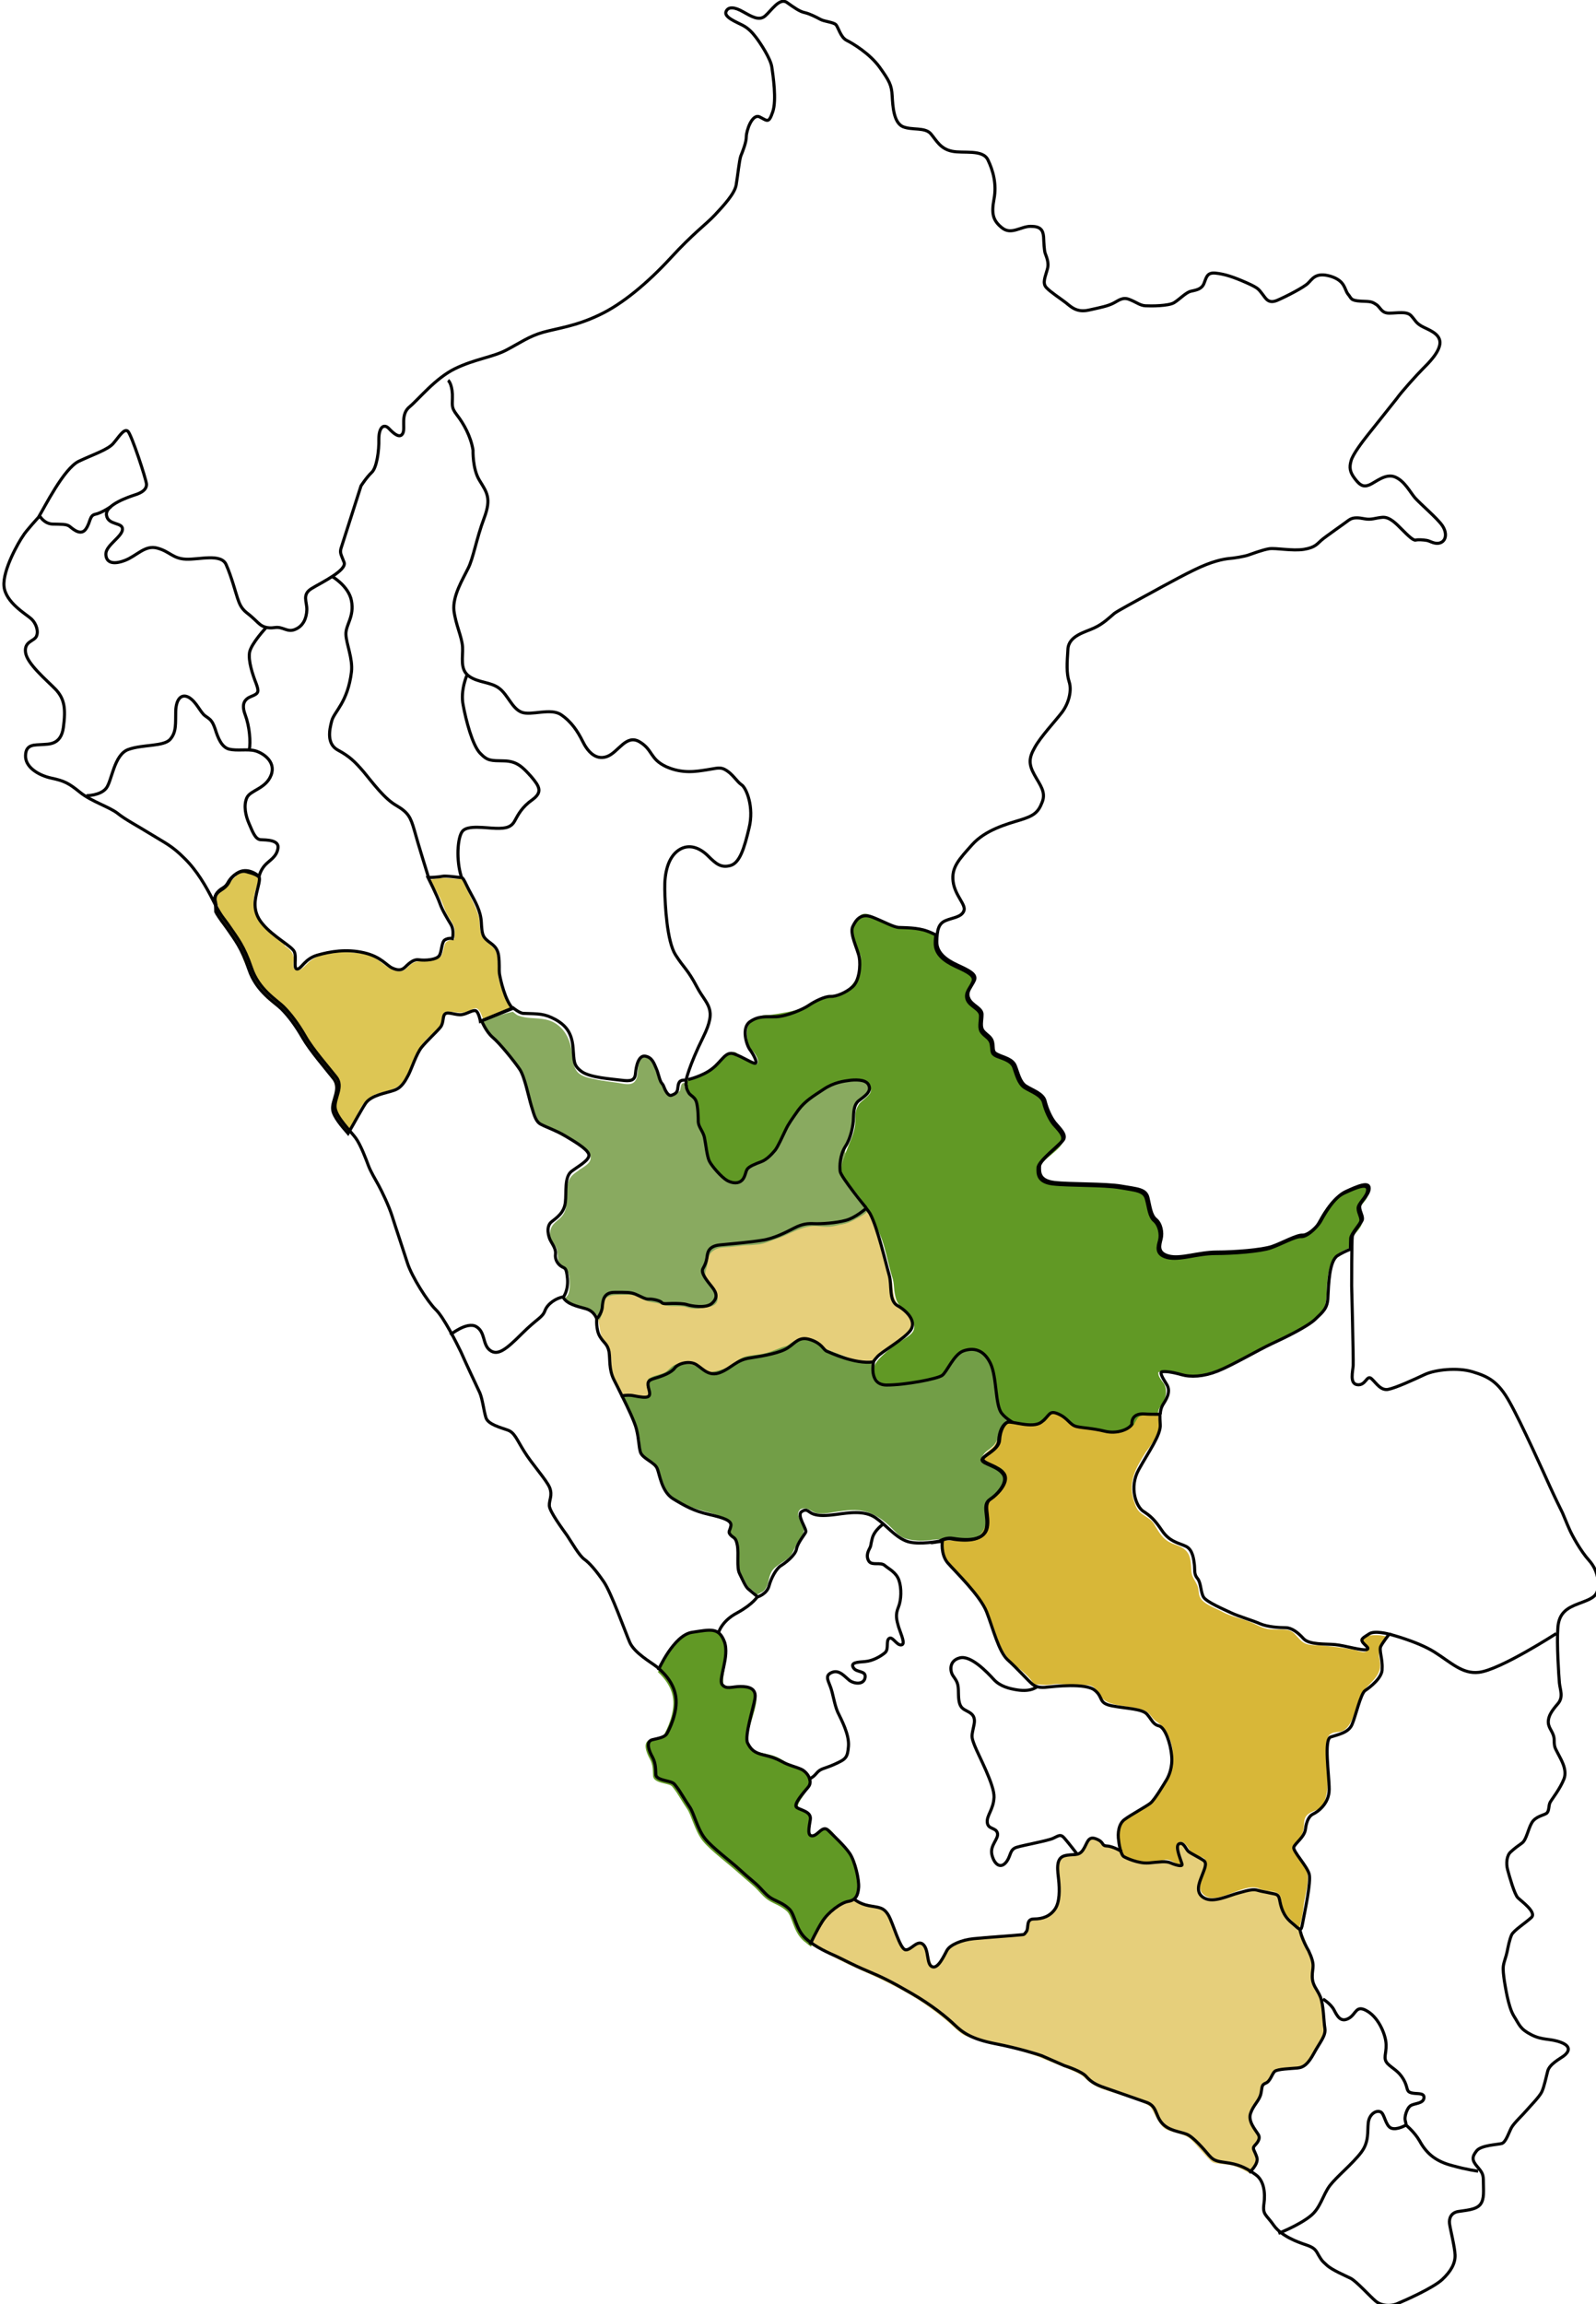 <?xml version="1.0" encoding="utf-8"?>
<!-- Generator: Adobe Illustrator 22.0.0, SVG Export Plug-In . SVG Version: 6.00 Build 0)  -->
<svg version="1.1" id="Capa_1" xmlns="http://www.w3.org/2000/svg" xmlns:xlink="http://www.w3.org/1999/xlink" x="0px" y="0px"
	 viewBox="0 0 518.6 748.3" style="enable-background:new 0 0 518.6 748.3;" xml:space="preserve">
<style type="text/css">
	.st0{fill:#E6CF7B;}
	.st1{fill:#619925;}
	.st2{fill:none;stroke:#619925;stroke-miterlimit:10;}
	.st3{fill:none;stroke:#E6CF7B;stroke-miterlimit:10;}
	.st4{fill:#D8B738;}
	.st5{fill:none;stroke:#D8B738;stroke-miterlimit:10;}
	.st6{fill:#729E47;}
	.st7{fill:none;stroke:#729E47;stroke-miterlimit:10;}
	.st8{fill:#DDC654;}
	.st9{fill:none;stroke:#DDC654;stroke-miterlimit:10;}
	.st10{fill:#89AA60;}
	.st11{fill:none;stroke:#89AA60;stroke-miterlimit:10;}
	.st12{fill:none;stroke:#000000;stroke-miterlimit:10;}
</style>
<path class="st0" d="M263.2,631.5c0,0,8.9,4.9,14.9,7.6c6.1,2.7,15.7,6.9,23.6,12.6c7.9,5.6,9.1,8,11.7,9.3
	c2.6,1.3,19.5,4.9,24.6,7.2c5.1,2.2,12.4,4.7,14,6.2c1.5,1.5,3.3,3,6.7,4.2c3.4,1.2,14.1,4,15.3,5.9c1.1,1.8,2.8,6.2,5.2,7.2
	c2.4,1,5.5,1.2,7.6,3c2,1.8,5.8,6.7,7.2,7.5c1.4,0.8,4.4,0.4,6.9,1.2c2.5,0.8,5.1,2.4,5.1,2.4s2.3-2.5,2.3-4c0-1.4-1.5-2.9-1.1-3.9
	s2.4-1.5,2.1-3.3c-0.3-1.7-3.3-4.7-3-7.3s2.7-4.9,3.4-6.7c0.6-1.7,0.4-3.3,1.1-3.7c0.7-0.4,2.2-1.9,2.5-2.6c0.4-0.6,1-1.8,2.4-2.1
	c1.4-0.2,6.1-0.3,7.9-1.2c1.7-0.9,5.1-6.8,5.9-8.3c0.9-1.5,1.1-3.3,1-5.5c-0.2-2.2-0.4-7-1.4-8.8c-1-1.8-2.5-4-2.6-6.6
	c-0.1-2.6,0.4-3.9-0.6-6.9c-1-3-2.9-7.7-3.4-8.5c-0.5-0.8-3.7-3.4-4.5-4.8c-0.8-1.4-1.4-5.8-2.6-6.6c-1.2-0.8-6.5-2-8.3-1.6
	c-1.8,0.3-8.1,2.9-10.9,3c-2.8,0.2-6.3,0.3-6.7-3.1c-0.4-3.4,3.1-6.1,2.4-8.2c-0.7-2.1-5.5-3.5-6.3-5c-0.8-1.5-1.8-2.4-2.5-1.3
	c-0.8,1.1,0.8,4.3,1.1,5.4c0.3,1,0.4,1.6-0.8,1.3c-1.2-0.3-3.7-1.5-7-1.2c-3.3,0.4-5.9,0.3-7.5-0.3c-1.6-0.6-3.4-1.2-3.7-1.8
	c-0.3-0.6-1-1.4-2.1-1.8c-1.1-0.5-3-0.8-3.7-1c-0.7-0.2-1.7-1.7-2.8-2.2c-1.1-0.5-2.2-0.3-3,0.8c-0.8,1.1-1.2,3.3-2.7,3.8
	c-1.5,0.6-3.2,0.3-4.7,0.7c-1.5,0.5-2.6,1.7-2.4,4.3c0.2,2.6,0.9,6.9,0.5,9.4s-1.8,4.5-2.9,5.3s-3.6,1.4-4.9,1.4
	c-1.3,0-2.1,0.8-2.3,2.1c-0.2,1.3-0.1,2.8-2.2,3c-2.2,0.2-13.8,0.6-17.8,1.7c-4,1-5.5,1.9-6.3,3.4c-0.8,1.5-2.1,5.5-4,5.6
	c-1.8,0.1-1.8-3.9-2.8-5.9c-1-2-1.9-2.7-3.9-1.4s-2.1,2-3,1.5s-3.6-7.1-4.2-8.6c-0.6-1.5-1.5-4.4-4-5.1c-2.5-0.7-5.5-1-6.6-1.6
	c-1-0.6-1.7-1-1.7-1s-3.5,0.7-5.4,2.1c-1.9,1.4-4.9,4.2-6.1,6.5C265,627.9,263.2,631.5,263.2,631.5"/>
<path class="st1" d="M274.3,617.3c2.6-0.9,4.3-1.5,4.4-5.6c0.1-4.2-2.5-8.9-4.1-10.6c-1.6-1.6-3.9-5.8-5.5-6.7
	c-1.6-0.9-3.8,3.2-5.5,2.4c-1.7-0.8-1.1-1.9-0.9-4.4c0.2-2.5-0.3-3.4-2.9-4.6c-2.6-1.2,0.5-4.1,2.1-6.8c1.6-2.7,1-5-3.4-6.7
	c-4.5-1.7-4.7-3.1-8.6-4c-3.9-0.9-5.3-0.9-7.2-3.6c-1.8-2.7,2.8-10.9,2.6-15.5c-0.1-4.6-6.8-2.4-9.6-2.9c-2.8-0.5,0.1-7.8,0-12.9
	c-0.1-5.2-4.1-5.7-10.4-4.9c-3.7,0.5-8,7.1-10.9,12.4c1.9,1.8,4.3,4.7,4.8,8.6c0.7,5-2.2,10.7-2.9,11.9c-0.7,1.2-2.7,1.5-4.8,2
	c-2.1,0.5-1.1,3.4,0.1,5.6c1.2,2.1,1,4.3,1.1,5.7c0.1,1.3,2,1.7,4.1,2.2c2,0.5,1.9,0.9,2.8,2c0.9,1.1,2.7,4.3,4.1,6.3
	c1.4,2,2.5,7.1,5,10.3c2.5,3.1,8.3,7.4,11.3,10.1c3,2.7,5.1,4.3,6.5,5.8c1.4,1.5,2.4,2.7,3.8,3.5c1.4,0.9,3.8,1.6,5.8,3.5
	c1.9,1.9,2,6.5,5.3,9.5c0.6,0.5,1.3,1,1.9,1.5C266.7,622.7,271.8,618.2,274.3,617.3"/>
<path class="st2" d="M274.3,617.3c2.6-0.9,4.3-1.5,4.4-5.6c0.1-4.2-2.5-8.9-4.1-10.6c-1.6-1.6-3.9-5.8-5.5-6.7
	c-1.6-0.9-3.8,3.2-5.5,2.4c-1.7-0.8-1.1-1.9-0.9-4.4c0.2-2.5-0.3-3.4-2.9-4.6c-2.6-1.2,0.5-4.1,2.1-6.8c1.6-2.7,1-5-3.4-6.7
	c-4.5-1.7-4.7-3.1-8.6-4c-3.9-0.9-5.3-0.9-7.2-3.6c-1.8-2.7,2.8-10.9,2.6-15.5c-0.1-4.6-6.8-2.4-9.6-2.9c-2.8-0.5,0.1-7.8,0-12.9
	c-0.1-5.2-4.1-5.7-10.4-4.9c-3.7,0.5-8,7.1-10.9,12.4c1.9,1.8,4.3,4.7,4.8,8.6c0.7,5-2.2,10.7-2.9,11.9c-0.7,1.2-2.7,1.5-4.8,2
	c-2.1,0.5-1.1,3.4,0.1,5.6c1.2,2.1,1,4.3,1.1,5.7c0.1,1.3,2,1.7,4.1,2.2c2,0.5,1.9,0.9,2.8,2c0.9,1.1,2.7,4.3,4.1,6.3
	c1.4,2,2.5,7.1,5,10.3c2.5,3.1,8.3,7.4,11.3,10.1c3,2.7,5.1,4.3,6.5,5.8c1.4,1.5,2.4,2.7,3.8,3.5c1.4,0.9,3.8,1.6,5.8,3.5
	c1.9,1.9,2,6.5,5.3,9.5c0.6,0.5,1.3,1,1.9,1.5C266.7,622.7,271.8,618.2,274.3,617.3z"/>
<path class="st0" d="M229.1,424.3c-0.2,0-0.5,0.1-0.7,0.1c-2.2,0.4-3.5,0.6-5.8-0.1c-1.1-0.3-2.2-0.3-3.4-0.3c-0.8,0-1.7,0-2.6-0.1
	c-0.8-0.1-1.5-0.3-2.3-0.5c-0.8-0.2-1.6-0.4-2.5-0.5c-1.7-0.2-3.2-0.7-5.1-1.8c-1.3-0.7-2.6-0.7-4.1-0.7c-0.3,0-0.6,0-0.9,0l-0.3,0
	c-2.7,0-4.9,0.2-5.3,2.2c-0.1,0.6-0.2,1.1-0.2,1.7c-0.1,1.3-0.3,2.7-1.1,4c0.2,0.8,0.3,1.6,0.5,2.4c0.2,1.5,0.4,3,1.2,4.3
	c0.3,0.4,0.5,0.8,0.7,1.1c0.9,1.3,1.6,2.3,1.8,4.3c0.1,0.7,0.1,1.4,0.1,2.1c0.1,1.3,0.1,2.5,0.5,3.8c0.8,2.4,1.9,4.7,3.1,7
	c1.5-0.6,3.7-0.4,5.2-0.3c0.3,0,0.5,0.1,0.7,0.1c0.8,0.1,1.9,0.2,2.2-0.1c0.2-0.2,0.1-0.6,0-1.2c-0.1-0.3-0.2-0.6-0.3-0.9
	c-0.2-0.4-0.4-0.9-0.5-1.4c-0.3-1.6,0.2-2,1.5-2.6c0.7-0.3,1.5-0.5,2.2-0.7c1-0.3,2-0.5,2.8-1.1c0.3-0.2,0.6-0.5,1-0.8
	c0.4-0.4,0.9-0.8,1.5-1.2c1-0.6,1.8-0.5,2.7-0.4l0.5,0c0.2,0,0.5,0,0.7,0c1.5,0,3,0.1,4.4,1.2c1.6,1.2,2.4,1.6,4.3,1.3
	c1.3-0.2,2.9-0.6,4.4-1.2c1-0.4,1.7-1,2.5-1.6c0.8-0.7,1.7-1.3,2.8-1.8c1.3-0.5,2.8-0.7,4.1-0.8c0.9-0.1,1.8-0.2,2.6-0.4
	c1.7-0.4,3.3-1,5-1.7l1-0.4c0.3-0.1,0.5-0.2,0.8-0.3c0.4-0.1,0.7-0.2,1.1-0.4c0.3-0.2,0.6-0.4,0.9-0.6c0.3-0.2,0.6-0.5,0.9-0.7
	c1.5-0.9,3-1.3,4.7-1.2c1.8,0.1,3.3,0.7,4.3,1.8c0.2,0.2,0.3,0.3,0.5,0.5c0.5,0.6,0.9,1,1.8,1.4c1.1,0.5,2.2,0.9,3.3,1.3
	c1.3,0.4,2.6,0.9,3.8,1.5c1.7,0.9,3.6,1.2,5.3,1.5c0.7,0.1,1.5,0.2,2.3,0.2c1.1-2,3.3-3.7,5-5.1c0.3-0.3,0.6-0.5,0.9-0.7
	c0.9-0.8,1.9-1.4,2.9-2c1.8-1.1,3.4-2.1,3.6-3.4c0.2-0.9-0.2-2-1.3-3.4c-0.6-0.8-1.2-1.4-1.8-2c-1.1-1.1-2.1-2.1-2.7-3.8
	c-0.5-1.3-0.6-2.7-0.8-4c-0.1-1.2-0.2-2.3-0.6-3.3c-0.6-1.9-1.1-3.8-1.6-5.7c-0.7-3-1.4-5.8-2.7-8.6l-0.6-1.3
	c-0.8-1.8-1.5-3.4-2.4-5.1c-0.1-0.3-0.3-0.5-0.4-0.7c-0.8,0.7-1.9,1.3-2.9,1.9c-0.4,0.2-0.7,0.4-1,0.6c-1.4,0.8-2.7,1.3-4.4,1.6
	c-0.4,0.1-0.8,0.2-1.1,0.2c-1.2,0.3-2.4,0.5-3.7,0.5h0c-0.7,0-1.4-0.1-2.1-0.1c-0.9-0.1-1.7-0.1-2.5-0.1c-2.7,0.2-5.2,1.3-7.6,2.4
	c-1.3,0.6-2.6,1.2-3.9,1.6c-0.5,0.2-1.1,0.4-1.6,0.6c-1.3,0.5-2.6,1-4,1.2c-1.5,0.2-2.9,0.4-4.3,0.4c-1,0-2,0.1-2.9,0.3
	c-0.6,0.1-1.3,0.2-1.9,0.2c-0.4,0-0.8,0-1.3,0.1c-1.4,0.1-2.8,0.1-3.9,0.8c-1.8,1-2,2.2-2.2,4.1l-0.1,0.6c-0.1,0.4-0.2,0.8-0.3,1.2
	c-0.2,0.6-0.4,1.3-0.3,1.8c0.1,0.8,0.9,2.2,1.3,2.9c0.3,0.4,0.6,0.8,0.9,1.2c0.9,1.1,1.9,2.3,1.7,4.1
	C233,423.6,230.8,424,229.1,424.3"/>
<path class="st3" d="M229.1,424.3c-0.2,0-0.5,0.1-0.7,0.1c-2.2,0.4-3.5,0.6-5.8-0.1c-1.1-0.3-2.2-0.3-3.4-0.3c-0.8,0-1.7,0-2.6-0.1
	c-0.8-0.1-1.5-0.3-2.3-0.5c-0.8-0.2-1.6-0.4-2.5-0.5c-1.7-0.2-3.2-0.7-5.1-1.8c-1.3-0.7-2.6-0.7-4.1-0.7c-0.3,0-0.6,0-0.9,0l-0.3,0
	c-2.7,0-4.9,0.2-5.3,2.2c-0.1,0.6-0.2,1.1-0.2,1.7c-0.1,1.3-0.3,2.7-1.1,4c0.2,0.8,0.3,1.6,0.5,2.4c0.2,1.5,0.4,3,1.2,4.3
	c0.3,0.4,0.5,0.8,0.7,1.1c0.9,1.3,1.6,2.3,1.8,4.3c0.1,0.7,0.1,1.4,0.1,2.1c0.1,1.3,0.1,2.5,0.5,3.8c0.8,2.4,1.9,4.7,3.1,7
	c1.5-0.6,3.7-0.4,5.2-0.3c0.3,0,0.5,0.1,0.7,0.1c0.8,0.1,1.9,0.2,2.2-0.1c0.2-0.2,0.1-0.6,0-1.2c-0.1-0.3-0.2-0.6-0.3-0.9
	c-0.2-0.4-0.4-0.9-0.5-1.4c-0.3-1.6,0.2-2,1.5-2.6c0.7-0.3,1.5-0.5,2.2-0.7c1-0.3,2-0.5,2.8-1.1c0.3-0.2,0.6-0.5,1-0.8
	c0.4-0.4,0.9-0.8,1.5-1.2c1-0.6,1.8-0.5,2.7-0.4l0.5,0c0.2,0,0.5,0,0.7,0c1.5,0,3,0.1,4.4,1.2c1.6,1.2,2.4,1.6,4.3,1.3
	c1.3-0.2,2.9-0.6,4.4-1.2c1-0.4,1.7-1,2.5-1.6c0.8-0.7,1.7-1.3,2.8-1.8c1.3-0.5,2.8-0.7,4.1-0.8c0.9-0.1,1.8-0.2,2.6-0.4
	c1.7-0.4,3.3-1,5-1.7l1-0.4c0.3-0.1,0.5-0.2,0.8-0.3c0.4-0.1,0.7-0.2,1.1-0.4c0.3-0.2,0.6-0.4,0.9-0.6c0.3-0.2,0.6-0.5,0.9-0.7
	c1.5-0.9,3-1.3,4.7-1.2c1.8,0.1,3.3,0.7,4.3,1.8c0.2,0.2,0.3,0.3,0.5,0.5c0.5,0.6,0.9,1,1.8,1.4c1.1,0.5,2.2,0.9,3.3,1.3
	c1.3,0.4,2.6,0.9,3.8,1.5c1.7,0.9,3.6,1.2,5.3,1.5c0.7,0.1,1.5,0.2,2.3,0.2c1.1-2,3.3-3.7,5-5.1c0.3-0.3,0.6-0.5,0.9-0.7
	c0.9-0.8,1.9-1.4,2.9-2c1.8-1.1,3.4-2.1,3.6-3.4c0.2-0.9-0.2-2-1.3-3.4c-0.6-0.8-1.2-1.4-1.8-2c-1.1-1.1-2.1-2.1-2.7-3.8
	c-0.5-1.3-0.6-2.7-0.8-4c-0.1-1.2-0.2-2.3-0.6-3.3c-0.6-1.9-1.1-3.8-1.6-5.7c-0.7-3-1.4-5.8-2.7-8.6l-0.6-1.3
	c-0.8-1.8-1.5-3.4-2.4-5.1c-0.1-0.3-0.3-0.5-0.4-0.7c-0.8,0.7-1.9,1.3-2.9,1.9c-0.4,0.2-0.7,0.4-1,0.6c-1.4,0.8-2.7,1.3-4.4,1.6
	c-0.4,0.1-0.8,0.2-1.1,0.2c-1.2,0.3-2.4,0.5-3.7,0.5h0c-0.7,0-1.4-0.1-2.1-0.1c-0.9-0.1-1.7-0.1-2.5-0.1c-2.7,0.2-5.2,1.3-7.6,2.4
	c-1.3,0.6-2.6,1.2-3.9,1.6c-0.5,0.2-1.1,0.4-1.6,0.6c-1.3,0.5-2.6,1-4,1.2c-1.5,0.2-2.9,0.4-4.3,0.4c-1,0-2,0.1-2.9,0.3
	c-0.6,0.1-1.3,0.2-1.9,0.2c-0.4,0-0.8,0-1.3,0.1c-1.4,0.1-2.8,0.1-3.9,0.8c-1.8,1-2,2.2-2.2,4.1l-0.1,0.6c-0.1,0.4-0.2,0.8-0.3,1.2
	c-0.2,0.6-0.4,1.3-0.3,1.8c0.1,0.8,0.9,2.2,1.3,2.9c0.3,0.4,0.6,0.8,0.9,1.2c0.9,1.1,1.9,2.3,1.7,4.1
	C233,423.6,230.8,424,229.1,424.3"/>
<path class="st1" d="M303.9,306c0-0.4,0.1-0.9,0.1-1.3c0-0.1,0-0.3,0-0.4c-0.2-0.1-0.4-0.1-0.6-0.2c-2.3-0.9-4.5-1.7-7.1-2.1
	c-0.7-0.1-1.5-0.1-2.2,0c-0.8,0.1-1.6,0.1-2.5,0c-1-0.1-2.3-0.8-3.9-1.5c-2.6-1.2-5.4-3.9-7.4-3.1c-0.7,0.2-1.6,1.9-1.9,2.6
	c-0.7,1.6-1.6,3.3-0.8,5.6c0.5,1.7,2.7,3.9,2.6,5.2l0,0.6c-0.1,4.1-0.1,5.4-3.1,8.9c-1.9,2.2-4.3,4.1-6.4,4.1
	c-1.6,0-3.1,0.1-4.5,0.9c-0.8,0.4-1.5,0.9-2.2,1.4c-1.1,0.8-2.1,0.7-3.4,1.2c-2.5,1-6.2,1.6-9.6,2.1c-0.6,0.1-1.3,0.1-2,0.1
	c-2,0.1-4.1,1.3-5.2,2.9c-0.9,1.2-0.6,3.9-0.3,5.4c0.2,1.1,0.8,1.8,1.5,2.6c0.6,0.7,1.1,1.4,1.5,2.3c0.3,0.8,0.6,2-0.1,2.6
	c-0.9,0.8-2.7-0.1-5.3-1.6c-0.9-0.5-2-2.1-2.3-2.1c-2.2-0.4-3.3,1.2-4.7,2.8c-0.7,0.8-1.3,1.6-2.2,2.2c-1.6,1.3-5.3,3-8.3,3.6
	c-0.3,1.6,0.3,3,1.1,3.9c0.3,0.3,0.6,0.7,1,1.2c2,2.7,2,3.7,2,7.1c0,2.4,0.4,3.3,1.2,4.9c0.2,0.3,0.3,0.7,0.5,1.1
	c0.6,1.3,0.7,2.6,0.8,3.9c0.1,1,0.2,1.9,0.5,3c0.8,2.9,5.8,8.6,8.7,8c1.4-0.3,1.8-1.2,2.3-2.3c0.3-0.7,0.7-1.6,1.5-2.3
	c1-1,2.1-1.3,3.2-1.7c0.9-0.3,1.8-0.6,2.6-1.2c2.6-2.1,4.3-5.4,5.9-8.5c1.3-2.6,2.6-5.2,4.5-7.3c2.7-3,9.9-10,18.2-10h0
	c0.8,0,3.7,0.1,5.1,1.5c0.5,0.5,0.8,1.2,0.8,2c0,1.3-1.3,2.3-2.4,3.3c-0.7,0.6-1.4,1.1-1.7,1.7c-1,1.5-1,2.9-1,4.5
	c0,0.8,0,1.7-0.2,2.7c-0.3,1.7-1,3.5-1.7,5.1c-0.3,0.7-0.5,1.3-0.8,2c-0.2,0.5-0.4,1-0.6,1.5c-1.1,2.8-2.1,5.1-0.1,7.7
	c0.9,1.2,1.9,2.4,2.8,3.5c2,2.4,3.8,4.8,5.4,7.7c0.9,1.7,1.7,3.4,2.4,5.2l0.6,1.3c1.3,2.9,2,5.9,2.7,8.7c0.5,1.8,0.9,3.8,1.5,5.6
	c0.4,1.1,0.5,2.3,0.6,3.5c0.1,1.3,0.3,2.6,0.7,3.8c0.6,1.5,1.5,2.4,2.5,3.4c0.6,0.6,1.3,1.3,1.9,2.1c1.2,1.6,1.7,3,1.4,4.2
	c-0.3,1.8-2.2,2.9-4.1,4.1c-0.9,0.6-1.9,1.2-2.8,1.9c-0.3,0.2-0.6,0.5-0.9,0.7c-1.7,1.4-3.9,3.2-4.9,5v0.3c0,0-0.1,0-0.1,0
	c-0.2,0.5-0.4,1-0.4,1.5c0,1.1,0.6,2.2,1.8,3.2c2.8,2.3,7.7,1,11.6,0c1.1-0.3,2.1-0.5,2.9-0.7c0.3-0.1,0.7-0.1,1.1-0.2
	c1.9-0.3,4-0.7,5.4-2c0.7-0.7,1.2-1.5,1.6-2.3c0.7-1.2,1.4-2.5,3.1-3.4c3.1-1.7,5.7-2,7.7-0.9c3.5,1.9,4.5,7.7,5,12.6
	c0.1,0.6,0.1,1.2,0.1,1.9c0.2,3.1,0.4,6.1,3.2,7.9c2.4,1.5,9.1,2,11.5,0.4c0.5-0.4,0.7-0.8,0.9-1.3c0.3-0.8,0.7-1.6,2.5-1.8
	c1.6-0.1,3.4,1.4,4.6,2.4l0.2,0.2c2,1.7,3.9,1.9,6.2,2.1c1.3,0.2,2.6,0.3,4,0.8l0.1,0c2.2,0.7,4.5,1.4,6.7,0.8
	c0.5-0.1,0.9-0.4,1.4-0.7c0.3-0.2,0.6-0.4,0.9-0.6l0.3-0.1c0.4-0.2,0.6-0.3,0.9-0.6c0.1-0.2,0.3-0.5,0.4-0.7
	c0.1-0.3,0.3-0.6,0.4-0.8c0.1-0.1,0.1-0.2,0.2-0.4c0.2-0.3,0.4-0.7,0.8-1c0.5-0.3,1-0.4,1.4-0.4c0.8-0.1,1.6-0.1,2.4,0
	c0.8,0,1.5,0.1,2.2-0.1c0-1.6,0.4-2.3,1.1-3.3c0.2-0.3,0.4-0.6,0.6-1c0.9-1.6,1.1-3.3,0.6-4.8c-0.2-0.6-0.6-1.1-1-1.6
	c-0.6-0.9-1.3-1.7-1.2-3.1l0-0.3l0.3-0.1c2.6-1.1,4.8-0.5,7.1,0.3c3.6,1.3,6,0.7,9.4-0.2l1-0.3c4.8-1.2,9.3-3.8,13.7-6.3
	c3.1-1.8,6.2-3.6,9.5-4.9c3.5-1.5,7-3.6,10.9-6.7c2.7-2.1,2.7-4.9,2.8-8c0-0.9,0.1-1.9,0.2-2.9c0.3-3.3,0.9-8.2,5.1-10.3
	c0.7-0.4,1.7-0.8,2.7-1.2c0-0.6,0.1-1.2,0.2-1.8c0.2-1.4,1-2.4,1.8-3.3c0.9-1.1,1.7-2.1,1.5-3.4c-0.1-0.4-0.2-0.7-0.4-1
	c-0.4-0.6-0.8-1.4-0.3-2.9c0.3-0.9,0.8-1.5,1.4-2.2c0.4-0.5,0.9-1.1,1.1-1.7c0.5-1.1,0.6-1.9,0.3-2.3c-0.3-0.4-1-0.5-1.5-0.5
	c-0.9,0-2.1,0.3-3.2,0.7c-3.7,1.4-7.1,4.4-9.5,8.4c-0.2,0.4-0.5,0.8-0.7,1.3c-0.9,1.5-1.8,3.3-3.1,4.4c-1.1,0.9-2.4,1.2-3.6,1.5
	c-0.7,0.2-1.3,0.3-1.9,0.6c-0.8,0.3-1.5,0.6-2.2,0.9c-3.5,1.5-6.3,2.7-10.6,3c-2,0.1-4.1,0.3-6.1,0.5c-2.2,0.2-4.5,0.4-6.9,0.5
	c-1.3,0.1-3,0.4-4.7,0.8c-2.4,0.5-5,1-7.4,1c-2,0-3.6-0.4-4.8-1.1c-2.1-1.3-1.7-2.7-1.4-4.1c0.2-0.6,0.3-1.2,0.4-1.9
	c0.1-2.4-0.5-3.6-1.9-5.3c-1.3-1.6-1.6-3.3-2-4.9c-0.5-2.4-0.9-4.2-4.2-5.1c-5.1-1.3-11-1.5-15.1-1.5h-0.3c-0.3,0-0.7,0-1.1,0
	c-0.7,0-1.6,0-2.5,0c-6.7,0-10.7-0.9-12.2-2.8c-0.6-0.8-0.8-1.6-0.6-2.7c0.4-2.1,2.4-3.7,4.2-5.2c2-1.7,3.9-3.2,3.8-5.1
	c0-0.9-1-2-1.9-3c-0.6-0.7-1.1-1.3-1.4-1.9c-0.5-1-1-2.1-1.4-3.2c-0.6-1.4-1.1-2.9-2-4.1c-0.8-1.1-1.9-1.8-3.2-2.4
	c-1.1-0.6-2.3-1.3-3.2-2.3c-1-1.1-1.4-2.4-1.9-3.7c-0.4-1.3-0.9-2.5-1.7-3.4c-0.7-0.7-1.6-1-2.6-1.4c-1.4-0.5-2.8-1-3.5-2.6
	c-0.2-0.5-0.3-1.1-0.3-1.6c0-0.5-0.1-1-0.2-1.4c-0.3-0.6-0.7-1-1.2-1.3c-0.4-0.3-0.8-0.6-1.2-1.1c-1.1-1.5-1-2.7-0.9-3.9
	c0.1-0.7,0.1-1.4,0-2.2c-0.2-1.4-1-1.9-1.9-2.5c-0.7-0.5-1.4-1-2-1.9c-1.3-2-0.5-3.2,0.3-4.3c0.3-0.4,0.6-0.9,0.8-1.4
	c0.7-1.6-0.2-2.6-2.4-4.2c-1-0.7-2.2-1.3-3.3-1.9C306.9,311.8,303.6,310,303.9,306"/>
<path class="st2" d="M303.9,306c0-0.4,0.1-0.9,0.1-1.3c0-0.1,0-0.3,0-0.4c-0.2-0.1-0.4-0.1-0.6-0.2c-2.3-0.9-4.5-1.7-7.1-2.1
	c-0.7-0.1-1.5-0.1-2.2,0c-0.8,0.1-1.6,0.1-2.5,0c-1-0.1-2.3-0.8-3.9-1.5c-2.6-1.2-5.4-3.9-7.4-3.1c-0.7,0.2-1.6,1.9-1.9,2.6
	c-0.7,1.6-1.6,3.3-0.8,5.6c0.5,1.7,2.7,3.9,2.6,5.2l0,0.6c-0.1,4.1-0.1,5.4-3.1,8.9c-1.9,2.2-4.3,4.1-6.4,4.1
	c-1.6,0-3.1,0.1-4.5,0.9c-0.8,0.4-1.5,0.9-2.2,1.4c-1.1,0.8-2.1,0.7-3.4,1.2c-2.5,1-6.2,1.6-9.6,2.1c-0.6,0.1-1.3,0.1-2,0.1
	c-2,0.1-4.1,1.3-5.2,2.9c-0.9,1.2-0.6,3.9-0.3,5.4c0.2,1.1,0.8,1.8,1.5,2.6c0.6,0.7,1.1,1.4,1.5,2.3c0.3,0.8,0.6,2-0.1,2.6
	c-0.9,0.8-2.7-0.1-5.3-1.6c-0.9-0.5-2-2.1-2.3-2.1c-2.2-0.4-3.3,1.2-4.7,2.8c-0.7,0.8-1.3,1.6-2.2,2.2c-1.6,1.3-5.3,3-8.3,3.6
	c-0.3,1.6,0.3,3,1.1,3.9c0.3,0.3,0.6,0.7,1,1.2c2,2.7,2,3.7,2,7.1c0,2.4,0.4,3.3,1.2,4.9c0.2,0.3,0.3,0.7,0.5,1.1
	c0.6,1.3,0.7,2.6,0.8,3.9c0.1,1,0.2,1.9,0.5,3c0.8,2.9,5.8,8.6,8.7,8c1.4-0.3,1.8-1.2,2.3-2.3c0.3-0.7,0.7-1.6,1.5-2.3
	c1-1,2.1-1.3,3.2-1.7c0.9-0.3,1.8-0.6,2.6-1.2c2.6-2.1,4.3-5.4,5.9-8.5c1.3-2.6,2.6-5.2,4.5-7.3c2.7-3,9.9-10,18.2-10h0
	c0.8,0,3.7,0.1,5.1,1.5c0.5,0.5,0.8,1.2,0.8,2c0,1.3-1.3,2.3-2.4,3.3c-0.7,0.6-1.4,1.1-1.7,1.7c-1,1.5-1,2.9-1,4.5
	c0,0.8,0,1.7-0.2,2.7c-0.3,1.7-1,3.5-1.7,5.1c-0.3,0.7-0.5,1.3-0.8,2c-0.2,0.5-0.4,1-0.6,1.5c-1.1,2.8-2.1,5.1-0.1,7.7
	c0.9,1.2,1.9,2.4,2.8,3.5c2,2.4,3.8,4.8,5.4,7.7c0.9,1.7,1.7,3.4,2.4,5.2l0.6,1.3c1.3,2.9,2,5.9,2.7,8.7c0.5,1.8,0.9,3.8,1.5,5.6
	c0.4,1.1,0.5,2.3,0.6,3.5c0.1,1.3,0.3,2.6,0.7,3.8c0.6,1.5,1.5,2.4,2.5,3.4c0.6,0.6,1.3,1.3,1.9,2.1c1.2,1.6,1.7,3,1.4,4.2
	c-0.3,1.8-2.2,2.9-4.1,4.1c-0.9,0.6-1.9,1.2-2.8,1.9c-0.3,0.2-0.6,0.5-0.9,0.7c-1.7,1.4-3.9,3.2-4.9,5v0.3c0,0-0.1,0-0.1,0
	c-0.2,0.5-0.4,1-0.4,1.5c0,1.1,0.6,2.2,1.8,3.2c2.8,2.3,7.7,1,11.6,0c1.1-0.3,2.1-0.5,2.9-0.7c0.3-0.1,0.7-0.1,1.1-0.2
	c1.9-0.3,4-0.7,5.4-2c0.7-0.7,1.2-1.5,1.6-2.3c0.7-1.2,1.4-2.5,3.1-3.4c3.1-1.7,5.7-2,7.7-0.9c3.5,1.9,4.5,7.7,5,12.6
	c0.1,0.6,0.1,1.2,0.1,1.9c0.2,3.1,0.4,6.1,3.2,7.9c2.4,1.5,9.1,2,11.5,0.4c0.5-0.4,0.7-0.8,0.9-1.3c0.3-0.8,0.7-1.6,2.5-1.8
	c1.6-0.1,3.4,1.4,4.6,2.4l0.2,0.2c2,1.7,3.9,1.9,6.2,2.1c1.3,0.2,2.6,0.3,4,0.8l0.1,0c2.2,0.7,4.5,1.4,6.7,0.8
	c0.5-0.1,0.9-0.4,1.4-0.7c0.3-0.2,0.6-0.4,0.9-0.6l0.3-0.1c0.4-0.2,0.6-0.3,0.9-0.6c0.1-0.2,0.3-0.5,0.4-0.7
	c0.1-0.3,0.3-0.6,0.4-0.8c0.1-0.1,0.1-0.2,0.2-0.4c0.2-0.3,0.4-0.7,0.8-1c0.5-0.3,1-0.4,1.4-0.4c0.8-0.1,1.6-0.1,2.4,0
	c0.8,0,1.5,0.1,2.2-0.1c0-1.6,0.4-2.3,1.1-3.3c0.2-0.3,0.4-0.6,0.6-1c0.9-1.6,1.1-3.3,0.6-4.8c-0.2-0.6-0.6-1.1-1-1.6
	c-0.6-0.9-1.3-1.7-1.2-3.1l0-0.3l0.3-0.1c2.6-1.1,4.8-0.5,7.1,0.3c3.6,1.3,6,0.7,9.4-0.2l1-0.3c4.8-1.2,9.3-3.8,13.7-6.3
	c3.1-1.8,6.2-3.6,9.5-4.9c3.5-1.5,7-3.6,10.9-6.7c2.7-2.1,2.7-4.9,2.8-8c0-0.9,0.1-1.9,0.2-2.9c0.3-3.3,0.9-8.2,5.1-10.3
	c0.7-0.4,1.7-0.8,2.7-1.2c0-0.6,0.1-1.2,0.2-1.8c0.2-1.4,1-2.4,1.8-3.3c0.9-1.1,1.7-2.1,1.5-3.4c-0.1-0.4-0.2-0.7-0.4-1
	c-0.4-0.6-0.8-1.4-0.3-2.9c0.3-0.9,0.8-1.5,1.4-2.2c0.4-0.5,0.9-1.1,1.1-1.7c0.5-1.1,0.6-1.9,0.3-2.3c-0.3-0.4-1-0.5-1.5-0.5
	c-0.9,0-2.1,0.3-3.2,0.7c-3.7,1.4-7.1,4.4-9.5,8.4c-0.2,0.4-0.5,0.8-0.7,1.3c-0.9,1.5-1.8,3.3-3.1,4.4c-1.1,0.9-2.4,1.2-3.6,1.5
	c-0.7,0.2-1.3,0.3-1.9,0.6c-0.8,0.3-1.5,0.6-2.2,0.9c-3.5,1.5-6.3,2.7-10.6,3c-2,0.1-4.1,0.3-6.1,0.5c-2.2,0.2-4.5,0.4-6.9,0.5
	c-1.3,0.1-3,0.4-4.7,0.8c-2.4,0.5-5,1-7.4,1c-2,0-3.6-0.4-4.8-1.1c-2.1-1.3-1.7-2.7-1.4-4.1c0.2-0.6,0.3-1.2,0.4-1.9
	c0.1-2.4-0.5-3.6-1.9-5.3c-1.3-1.6-1.6-3.3-2-4.9c-0.5-2.4-0.9-4.2-4.2-5.1c-5.1-1.3-11-1.5-15.1-1.5h-0.3c-0.3,0-0.7,0-1.1,0
	c-0.7,0-1.6,0-2.5,0c-6.7,0-10.7-0.9-12.2-2.8c-0.6-0.8-0.8-1.6-0.6-2.7c0.4-2.1,2.4-3.7,4.2-5.2c2-1.7,3.9-3.2,3.8-5.1
	c0-0.9-1-2-1.9-3c-0.6-0.7-1.1-1.3-1.4-1.9c-0.5-1-1-2.1-1.4-3.2c-0.6-1.4-1.1-2.9-2-4.1c-0.8-1.1-1.9-1.8-3.2-2.4
	c-1.1-0.6-2.3-1.3-3.2-2.3c-1-1.1-1.4-2.4-1.9-3.7c-0.4-1.3-0.9-2.5-1.7-3.4c-0.7-0.7-1.6-1-2.6-1.4c-1.4-0.5-2.8-1-3.5-2.6
	c-0.2-0.5-0.3-1.1-0.3-1.6c0-0.5-0.1-1-0.2-1.4c-0.3-0.6-0.7-1-1.2-1.3c-0.4-0.3-0.8-0.6-1.2-1.1c-1.1-1.5-1-2.7-0.9-3.9
	c0.1-0.7,0.1-1.4,0-2.2c-0.2-1.4-1-1.9-1.9-2.5c-0.7-0.5-1.4-1-2-1.9c-1.3-2-0.5-3.2,0.3-4.3c0.3-0.4,0.6-0.9,0.8-1.4
	c0.7-1.6-0.2-2.6-2.4-4.2c-1-0.7-2.2-1.3-3.3-1.9C306.9,311.8,303.6,310,303.9,306"/>
<path class="st4" d="M375.7,465.2c0.6-1.3,0.5-2.7,0.3-4.1c0-0.3-0.1-0.7-0.1-1c-0.8,0.1-1.6,0.1-2.3,0.1c-0.8,0-1.5-0.1-2.2,0
	c-0.4,0.1-0.8,0.1-1,0.3c-0.2,0.1-0.3,0.4-0.5,0.6c-0.1,0.2-0.2,0.3-0.3,0.5c-0.1,0.2-0.2,0.4-0.4,0.7c-0.1,0.3-0.3,0.6-0.5,0.9
	c-0.4,0.5-0.8,0.7-1.2,0.9l-0.3,0.1c-0.3,0.2-0.5,0.3-0.8,0.5c-0.5,0.3-1,0.7-1.7,0.9c-0.7,0.2-1.3,0.3-2,0.3
	c-1.8,0-3.6-0.6-5.3-1.1l-0.1,0c-1.3-0.4-2.6-0.6-3.9-0.7c-2.3-0.3-4.4-0.5-6.7-2.4l-0.2-0.2c-1-0.8-2.7-2.2-3.9-2.2
	c-1.2,0.1-1.4,0.5-1.7,1.2c-0.2,0.5-0.5,1.2-1.3,1.7c-2.6,1.7-9.2,1.4-12.2-0.2c-1.1,1.1-1.6,2.5-2.1,4c-0.5,1.4-1.1,2.9-2.1,4.1
	c-0.5,0.5-1,0.9-1.5,1.3c-0.6,0.5-1.2,1-1.8,1.7l-0.3,0.4c-0.2,0.3-0.4,0.5-0.5,0.7c0.1,0.1,0.5,0.3,0.9,0.5l0.2,0.1
	c0.6,0.3,1.3,0.5,2.1,0.8c2.2,0.7,5,1.5,4.6,4.3c-0.4,2.4-1.8,4.1-3.2,5.8c-0.6,0.7-1.2,1.4-1.7,2.2c-0.9,1.3-0.9,2.5-0.9,4.1l0,0.5
	c0,2-0.4,3-1.2,4.6c-1.7,3.7-4.3,3.6-7.9,3.7l-1.1,0c-1.4,0-2.7,0-4.1,0c-0.9,3.6,2.2,6.8,4.9,9.7c0.9,1,1.8,1.9,2.5,2.8
	c0.7,0.9,1.5,1.9,2.2,2.8c1.3,1.6,2.6,3.2,3.8,4.9c0.7,0.9,1.1,2,1.5,3.1l0.2,0.5c0.8,2,1.5,3.9,2.1,5.8l0.6,1.6
	c1.1,3.2,2.4,5.3,4.7,7.7c0.6,0.7,1.2,1.1,1.9,1.6c0.3,0.2,0.6,0.4,0.9,0.7c1.8,1.5,3.1,2.8,3.8,4c0.1,0.2,0.2,0.4,0.3,0.6
	c0.6-0.1,1.4-0.1,2.1,0c0.6,0,1.1,0.1,1.6,0.1c0.4,0,0.8-0.1,1.2-0.1c1-0.1,2-0.3,3.1-0.2c0.7,0,1.4,0.1,2,0.1
	c2.1,0.1,4.1,0.2,6.2,0.2c0,0,0.1,0,0.1,0c3,0,3.8,1.2,4.9,2.9c0.2,0.4,0.5,0.8,0.8,1.2c1.4,1.8,3.7,2.2,5.9,2.6
	c0.4,0.1,0.8,0.1,1.2,0.2c0.6,0.1,1.2,0.2,1.9,0.3c2.1,0.3,4.4,0.6,6,1.8c0.5,0.4,0.9,0.9,1.3,1.4c0.4,0.5,0.7,0.9,1.1,1.2
	c0.2,0.2,0.5,0.4,0.8,0.6c0.9,0.7,1.8,1.4,2.4,2.3c1.5,2.1,2.7,5.4,2.7,7.6c0.1,2.8,0,5.9-1,8.1c-1,2.1-2.3,4-3.7,6l-0.6,1
	c-1.8,2.7-3.3,3.5-6,4.8c-1.8,0.9-4.2,2.1-5.4,4.1c-1.4,2.2-1.4,4.2-0.5,6.5c0.1,0.4,0.3,0.8,0.4,1.3c0.2,0.6,0.6,1.6,0.8,1.8
	c0.1,0.1,1.2,0.7,1.3,0.8c2.3,1.1,6.2,1,8.5,0.9c0.4,0,0.7-0.1,1.1-0.1c1-0.1,2.1-0.8,3.3-0.5c0.6,0.1,1.1,0.4,1.6,0.6
	c0.6,0.3,2,1.2,2.6,1.3c-0.1-0.6-0.7-2.2-1-2.9c-0.6-1.3-1.2-2.2-1-3.4c0.2-1,1-1.4,1.7-1.4c1-0.1,1.6,0.5,2.2,1.2
	c0.2,0.2,0.4,0.5,0.5,0.6c0.8,1.1,0.6,1.8,2.3,2.5l0.5,0.2c1.5,0.6,3,0.4,3.3,2.7c0.2,1.4-0.4,3-1,4.5c-0.8,2-1.5,3.9-0.3,5.2
	c2.2,2.4,5.7,1,9.3-0.4c3.2-1.2,6.5-2.5,9.1-1.3c0.8,0.3,1.7,0.4,2.6,0.6c0.9,0.1,1.9,0.2,2.8,0.6c1.7,0.8,1.9,2.2,2.1,3.6
	c0.1,0.5,0.2,1.1,0.3,1.6c0.5,1.7,1.7,2.8,2.7,3.9c0.7,0.7,1.3,1.4,1.9,2.2c0.6-2.1,1-4.5,1.2-6.6c0.1-1.1,0.4-2.3,0.6-3.4
	c0.6-3,1.2-5.8,0.2-8.6c-0.4-1.1-1.1-2.1-1.8-3.1c-0.4-0.5-0.8-1.1-1.1-1.7c-1.5-2.4-0.4-3.7,0.5-4.9c0.5-0.7,1.1-1.4,1.4-2.4
	c0.2-0.8,0.3-1.5,0.3-2.2c0.1-1.6,0.2-3.1,2.4-4.3c0.6-0.3,1.1-0.5,1.6-0.7c1.2-0.5,2.1-0.8,2.7-2.6c1.3-3.5,1.1-7.3,0.8-11
	c-0.2-2.2-0.3-4.4-0.2-6.6c0.1-1.5,0.3-3.3,1-4.1c0.8-0.9,1.9-1.1,2.9-1.2c0.6-0.1,1.3-0.1,1.8-0.4c2.2-1.1,3.3-4.8,4.2-7.7
	c0.4-1.2,0.7-2.4,1.1-3.2c0.7-1.6,1.9-2.8,3.1-4c1.5-1.6,3-3,3.3-5.1c0.1-0.9,0-1.7-0.1-2.5c-0.2-1-0.4-2.1,0-3.3c0.3-1,0.9-2,1.5-3
	c0.2-0.3,0.4-0.7,0.6-1c-0.4-0.1-0.8-0.1-1.3-0.2c-3.5-0.3-4.7,0.3-5.1,0.7c-0.3,0.3-0.4,0.6-0.3,1c0,0.2,0.4,0.5,0.6,0.7
	c0.5,0.4,1,0.8,1.1,1.5c0,0.4-0.2,0.8-0.7,1.2c-0.7,0.6-2,0.3-3.5-0.2c-0.3-0.1-0.5-0.1-0.6-0.2c-3.6-0.7-7.6-1.2-12.2-1.5l-0.5,0
	c-2.1-0.1-3.6-0.2-5.3-1.9c-0.4-0.4-0.7-0.8-1.1-1.2c-0.9-1-1.5-1.7-3-1.9c-0.9-0.1-1.9-0.1-2.9-0.1c-1.1,0-2.3,0-3.4-0.2
	c-1.4-0.3-2.5-0.8-3.7-1.4c-0.4-0.2-0.9-0.4-1.3-0.6c-1.4-0.6-2.8-1.1-4.3-1.5c-1.9-0.6-3.9-1.2-5.6-2.2c-0.6-0.3-1.2-0.6-1.9-0.9
	c-1.7-0.8-3.6-1.7-4.7-2.9c-1-1.1-1.1-2.1-1.2-3c-0.1-0.6-0.1-1.2-0.4-1.9c-0.3-0.7-0.6-1.2-0.9-1.7c-0.5-0.9-1-1.7-1.1-3.4
	c-0.2-4.7-0.6-6.4-4.9-7.9c-3.8-1.3-4.9-3.2-6.8-6.3l-0.2-0.4c-0.8-1.3-1.6-1.8-2.7-2.5c-0.3-0.2-0.6-0.4-0.9-0.6
	c-2-1.3-2.4-2.6-3.1-4.6c-2.2-6.5,0.7-11.3,3.9-16.4C373.6,469.2,374.8,467.2,375.7,465.2"/>
<path class="st5" d="M375.7,465.2c0.6-1.3,0.5-2.7,0.3-4.1c0-0.3-0.1-0.7-0.1-1c-0.8,0.1-1.6,0.1-2.3,0.1c-0.8,0-1.5-0.1-2.2,0
	c-0.4,0.1-0.8,0.1-1,0.3c-0.2,0.1-0.3,0.4-0.5,0.6c-0.1,0.2-0.2,0.3-0.3,0.5c-0.1,0.2-0.2,0.4-0.4,0.7c-0.1,0.3-0.3,0.6-0.5,0.9
	c-0.4,0.5-0.8,0.7-1.2,0.9l-0.3,0.1c-0.3,0.2-0.5,0.3-0.8,0.5c-0.5,0.3-1,0.7-1.7,0.9c-0.7,0.2-1.3,0.3-2,0.3
	c-1.8,0-3.6-0.6-5.3-1.1l-0.1,0c-1.3-0.4-2.6-0.6-3.9-0.7c-2.3-0.3-4.4-0.5-6.7-2.4l-0.2-0.2c-1-0.8-2.7-2.2-3.9-2.2
	c-1.2,0.1-1.4,0.5-1.7,1.2c-0.2,0.5-0.5,1.2-1.3,1.7c-2.6,1.7-9.2,1.4-12.2-0.2c-1.1,1.1-1.6,2.5-2.1,4c-0.5,1.4-1.1,2.9-2.1,4.1
	c-0.5,0.5-1,0.9-1.5,1.3c-0.6,0.5-1.2,1-1.8,1.7l-0.3,0.4c-0.2,0.3-0.4,0.5-0.5,0.7c0.1,0.1,0.5,0.3,0.9,0.5l0.2,0.1
	c0.6,0.3,1.3,0.5,2.1,0.8c2.2,0.7,5,1.5,4.6,4.3c-0.4,2.4-1.8,4.1-3.2,5.8c-0.6,0.7-1.2,1.4-1.7,2.2c-0.9,1.3-0.9,2.5-0.9,4.1l0,0.5
	c0,2-0.4,3-1.2,4.6c-1.7,3.7-4.3,3.6-7.9,3.7l-1.1,0c-1.4,0-2.7,0-4.1,0c-0.9,3.6,2.2,6.8,4.9,9.7c0.9,1,1.8,1.9,2.5,2.8
	c0.7,0.9,1.5,1.9,2.2,2.8c1.3,1.6,2.6,3.2,3.8,4.9c0.7,0.9,1.1,2,1.5,3.1l0.2,0.5c0.8,2,1.5,3.9,2.1,5.8l0.6,1.6
	c1.1,3.2,2.4,5.3,4.7,7.7c0.6,0.7,1.2,1.1,1.9,1.6c0.3,0.2,0.6,0.4,0.9,0.7c1.8,1.5,3.1,2.8,3.8,4c0.1,0.2,0.2,0.4,0.3,0.6
	c0.6-0.1,1.4-0.1,2.1,0c0.6,0,1.1,0.1,1.6,0.1c0.4,0,0.8-0.1,1.2-0.1c1-0.1,2-0.3,3.1-0.2c0.7,0,1.4,0.1,2,0.1
	c2.1,0.1,4.1,0.2,6.2,0.2c0,0,0.1,0,0.1,0c3,0,3.8,1.2,4.9,2.9c0.2,0.4,0.5,0.8,0.8,1.2c1.4,1.8,3.7,2.2,5.9,2.6
	c0.4,0.1,0.8,0.1,1.2,0.2c0.6,0.1,1.2,0.2,1.9,0.3c2.1,0.3,4.4,0.6,6,1.8c0.5,0.4,0.9,0.9,1.3,1.4c0.4,0.5,0.7,0.9,1.1,1.2
	c0.2,0.2,0.5,0.4,0.8,0.6c0.9,0.7,1.8,1.4,2.4,2.3c1.5,2.1,2.7,5.4,2.7,7.6c0.1,2.8,0,5.9-1,8.1c-1,2.1-2.3,4-3.7,6l-0.6,1
	c-1.8,2.7-3.3,3.5-6,4.8c-1.8,0.9-4.2,2.1-5.4,4.1c-1.4,2.2-1.4,4.2-0.5,6.5c0.1,0.4,0.3,0.8,0.4,1.3c0.2,0.6,0.6,1.6,0.8,1.8
	c0.1,0.1,1.2,0.7,1.3,0.8c2.3,1.1,6.2,1,8.5,0.9c0.4,0,0.7-0.1,1.1-0.1c1-0.1,2.1-0.8,3.3-0.5c0.6,0.1,1.1,0.4,1.6,0.6
	c0.6,0.3,2,1.2,2.6,1.3c-0.1-0.6-0.7-2.2-1-2.9c-0.6-1.3-1.2-2.2-1-3.4c0.2-1,1-1.4,1.7-1.4c1-0.1,1.6,0.5,2.2,1.2
	c0.2,0.2,0.4,0.5,0.5,0.6c0.8,1.1,0.6,1.8,2.3,2.5l0.5,0.2c1.5,0.6,3,0.4,3.3,2.7c0.2,1.4-0.4,3-1,4.5c-0.8,2-1.5,3.9-0.3,5.2
	c2.2,2.4,5.7,1,9.3-0.4c3.2-1.2,6.5-2.5,9.1-1.3c0.8,0.3,1.7,0.4,2.6,0.6c0.9,0.1,1.9,0.2,2.8,0.6c1.7,0.8,1.9,2.2,2.1,3.6
	c0.1,0.5,0.2,1.1,0.3,1.6c0.5,1.7,1.7,2.8,2.7,3.9c0.7,0.7,1.3,1.4,1.9,2.2c0.6-2.1,1-4.5,1.2-6.6c0.1-1.1,0.4-2.3,0.6-3.4
	c0.6-3,1.2-5.8,0.2-8.6c-0.4-1.1-1.1-2.1-1.8-3.1c-0.4-0.5-0.8-1.1-1.1-1.7c-1.5-2.4-0.4-3.7,0.5-4.9c0.5-0.7,1.1-1.4,1.4-2.4
	c0.2-0.8,0.3-1.5,0.3-2.2c0.1-1.6,0.2-3.1,2.4-4.3c0.6-0.3,1.1-0.5,1.6-0.7c1.2-0.5,2.1-0.8,2.7-2.6c1.3-3.5,1.1-7.3,0.8-11
	c-0.2-2.2-0.3-4.4-0.2-6.6c0.1-1.5,0.3-3.3,1-4.1c0.8-0.9,1.9-1.1,2.9-1.2c0.6-0.1,1.3-0.1,1.8-0.4c2.2-1.1,3.3-4.8,4.2-7.7
	c0.4-1.2,0.7-2.4,1.1-3.2c0.7-1.6,1.9-2.8,3.1-4c1.5-1.6,3-3,3.3-5.1c0.1-0.9,0-1.7-0.1-2.5c-0.2-1-0.4-2.1,0-3.3c0.3-1,0.9-2,1.5-3
	c0.2-0.3,0.4-0.7,0.6-1c-0.4-0.1-0.8-0.1-1.3-0.2c-3.5-0.3-4.7,0.3-5.1,0.7c-0.3,0.3-0.4,0.6-0.3,1c0,0.2,0.4,0.5,0.6,0.7
	c0.5,0.4,1,0.8,1.1,1.5c0,0.4-0.2,0.8-0.7,1.2c-0.7,0.6-2,0.3-3.5-0.2c-0.3-0.1-0.5-0.1-0.6-0.2c-3.6-0.7-7.6-1.2-12.2-1.5l-0.5,0
	c-2.1-0.1-3.6-0.2-5.3-1.9c-0.4-0.4-0.7-0.8-1.1-1.2c-0.9-1-1.5-1.7-3-1.9c-0.9-0.1-1.9-0.1-2.9-0.1c-1.1,0-2.3,0-3.4-0.2
	c-1.4-0.3-2.5-0.8-3.7-1.4c-0.4-0.2-0.9-0.4-1.3-0.6c-1.4-0.6-2.8-1.1-4.3-1.5c-1.9-0.6-3.9-1.2-5.6-2.2c-0.6-0.3-1.2-0.6-1.9-0.9
	c-1.7-0.8-3.6-1.7-4.7-2.9c-1-1.1-1.1-2.1-1.2-3c-0.1-0.6-0.1-1.2-0.4-1.9c-0.3-0.7-0.6-1.2-0.9-1.7c-0.5-0.9-1-1.7-1.1-3.4
	c-0.2-4.7-0.6-6.4-4.9-7.9c-3.8-1.3-4.9-3.2-6.8-6.3l-0.2-0.4c-0.8-1.3-1.6-1.8-2.7-2.5c-0.3-0.2-0.6-0.4-0.9-0.6
	c-2-1.3-2.4-2.6-3.1-4.6c-2.2-6.5,0.7-11.3,3.9-16.4C373.6,469.2,374.8,467.2,375.7,465.2"/>
<path class="st6" d="M241.4,511.1c0.3,0.5,0.5,1,0.8,1.5c0.4,0.9,0.9,1.8,1.4,2.5c0.3,0.3,0.6,0.6,1,0.8c0.5,0.4,1.1,0.8,1.4,1.4
	c0.3-0.1,0.5-0.2,0.8-0.4l0.1-0.1c0.3-0.1,0.7-0.3,0.9-0.5c0.5-0.4,0.9-1.1,1.2-2.1c0.1-0.4,0.2-0.8,0.3-1.2c0.2-1,0.5-2,1-2.9
	c0.8-1.3,2.1-2.1,3.4-3c1.3-0.8,2.5-1.6,3.2-2.8c0.3-0.5,0.6-1.1,0.9-1.8c0.4-0.8,0.8-1.6,1.3-2.4l0.3-0.4c0.8-1.1,1.4-2,1.3-3.3
	c0-0.7-0.4-1.3-0.8-2c-0.4-0.7-0.8-1.3-1-2.2c-0.2-1.2,0.3-1.9,0.7-2.3c0.7-0.6,1.9-0.7,3.1-0.3c0.6,0.2,1,0.5,1.4,0.7
	c0.5,0.3,1,0.6,1.7,0.7c1.2,0.1,2.6,0,3.8-0.2c0.6-0.1,1.2-0.2,1.8-0.3c3.4-0.5,7-1.1,10.6,0.1c2.9,1,5.4,2.6,8,5.2
	c0.3,0.3,0.6,0.6,0.8,0.8c1.2,1.2,2,2.1,3.7,2.6c2.3,0.7,4.9,0.8,7.4,0.5c1.4-0.2,2.9-0.3,4.4-0.3c0,0,0,0,0,0l0.1,0
	c1.6-0.1,3.2-0.1,4.8,0l1.1,0c3.6,0,5.5,0,7-3.1c0.8-1.6,1.1-2.5,1.1-4.2l0-0.5c0-1.6,0-3.1,1-4.6c0.5-0.8,1.2-1.6,1.8-2.3
	c1.3-1.6,2.6-3.2,2.9-5.3c0.3-1.8-1.4-2.5-3.9-3.2c-0.8-0.3-1.6-0.5-2.3-0.8l-0.2-0.1c-0.9-0.5-1.4-0.7-1.5-1.2
	c-0.1-0.5,0.2-0.8,0.6-1.5l0.3-0.4c0.6-0.9,1.3-1.4,2-1.9c0.5-0.4,0.9-0.7,1.4-1.2c0.9-1,1.4-2.3,1.9-3.7c0.5-1.5,1.1-3,2.2-4.2
	c-2.8-2-3-5.2-3.2-8.3c0-0.6-0.1-1.2-0.1-1.8c-0.5-4.6-1.4-10.2-4.5-11.8c-1.7-0.9-4-0.6-6.8,0.9c-1.5,0.8-2,1.8-2.7,3
	c-0.5,0.9-1,1.7-1.8,2.6c-1.6,1.6-3.9,2-5.9,2.3c-0.4,0.1-0.7,0.1-1.1,0.2c-0.8,0.2-1.8,0.4-2.9,0.7c-4.2,1.1-9.4,2.4-12.5-0.2
	c-1.5-1.2-2.2-2.5-2.2-3.9c0-0.5,0.1-1,0.3-1.6c-0.7,0-1.4-0.1-2-0.2c-1.8-0.3-3.8-0.6-5.6-1.6c-1.2-0.6-2.5-1-3.7-1.5
	c-1.1-0.4-2.3-0.8-3.4-1.3c-1-0.5-1.5-1-2.1-1.7c-0.1-0.2-0.3-0.3-0.5-0.5c-0.9-0.9-2.1-1.4-3.6-1.5c-1.5-0.1-2.8,0.2-4.1,1
	c-0.3,0.2-0.6,0.4-0.9,0.6c-0.3,0.2-0.7,0.5-1,0.7c-0.5,0.3-0.9,0.4-1.3,0.5c-0.2,0.1-0.5,0.1-0.7,0.2l-1,0.4
	c-1.6,0.6-3.3,1.3-5.1,1.7c-0.9,0.2-1.8,0.3-2.7,0.4c-1.3,0.2-2.7,0.3-3.9,0.8c-1,0.4-1.7,1-2.5,1.6c-0.8,0.7-1.7,1.4-2.8,1.8
	c-1.6,0.6-3.3,1.1-4.7,1.3c-2.3,0.3-3.4-0.2-5.1-1.5c-1.1-0.9-2.4-0.9-3.8-1c-0.2,0-0.5,0-0.8,0l-0.5,0c-0.8-0.1-1.4-0.1-2.1,0.3
	c-0.5,0.3-0.9,0.6-1.3,1c-0.3,0.3-0.7,0.6-1,0.9c-0.9,0.7-2.1,1-3.1,1.3c-0.7,0.2-1.4,0.4-2,0.7c-1.1,0.5-1.1,0.5-0.9,1.5
	c0.1,0.4,0.2,0.8,0.4,1.2c0.1,0.3,0.3,0.7,0.3,1c0.3,1,0.2,1.6-0.2,2.1c-0.6,0.7-1.9,0.6-3.1,0.4c-0.2,0-0.4-0.1-0.6-0.1
	c-1.4-0.1-3.4-0.3-4.7,0.1c0.1,0.1,0.1,0.3,0.2,0.4c0.3,0.6,0.6,1.2,1,1.9c2.3,4.5,3.7,8.2,4.1,11.2c0.1,0.7,0.1,1.4,0.1,1.9
	c0,1.1,0,1.8,0.9,2.9c0.5,0.5,1.1,0.9,1.8,1.3c0.8,0.5,1.7,0.9,2.2,1.7c0.9,1.4,1.5,2.9,1.9,4.4c0.6,1.8,1.2,3.6,2.5,5.1
	c2.8,3.2,7.3,4.5,11.6,5.7c1.4,0.4,2.9,0.8,4.2,1.3l0.6,0.2c1.6,0.5,3.2,1.1,3.8,3.1c0.2,0.6,0,1.1-0.1,1.6
	c-0.1,0.4-0.2,0.7-0.1,1.1c0.1,0.3,0.4,0.6,0.8,0.9c0.4,0.3,0.7,0.6,1,1.1c0.9,1.7,0.8,3.7,0.7,5.6
	C240.6,507.6,240.5,509.5,241.4,511.1"/>
<path class="st7" d="M241.4,511.1c0.3,0.5,0.5,1,0.8,1.5c0.4,0.9,0.9,1.8,1.4,2.5c0.3,0.3,0.6,0.6,1,0.8c0.5,0.4,1.1,0.8,1.4,1.4
	c0.3-0.1,0.5-0.2,0.8-0.4l0.1-0.1c0.3-0.1,0.7-0.3,0.9-0.5c0.5-0.4,0.9-1.1,1.2-2.1c0.1-0.4,0.2-0.8,0.3-1.2c0.2-1,0.5-2,1-2.9
	c0.8-1.3,2.1-2.1,3.4-3c1.3-0.8,2.5-1.6,3.2-2.8c0.3-0.5,0.6-1.1,0.9-1.8c0.4-0.8,0.8-1.6,1.3-2.4l0.3-0.4c0.8-1.1,1.4-2,1.3-3.3
	c0-0.7-0.4-1.3-0.8-2c-0.4-0.7-0.8-1.3-1-2.2c-0.2-1.2,0.3-1.9,0.7-2.3c0.7-0.6,1.9-0.7,3.1-0.3c0.6,0.2,1,0.5,1.4,0.7
	c0.5,0.3,1,0.6,1.7,0.7c1.2,0.1,2.6,0,3.8-0.2c0.6-0.1,1.2-0.2,1.8-0.3c3.4-0.5,7-1.1,10.6,0.1c2.9,1,5.4,2.6,8,5.2
	c0.3,0.3,0.6,0.6,0.8,0.8c1.2,1.2,2,2.1,3.7,2.6c2.3,0.7,4.9,0.8,7.4,0.5c1.4-0.2,2.9-0.3,4.4-0.3c0,0,0,0,0,0l0.1,0
	c1.6-0.1,3.2-0.1,4.8,0l1.1,0c3.6,0,5.5,0,7-3.1c0.8-1.6,1.1-2.5,1.1-4.2l0-0.5c0-1.6,0-3.1,1-4.6c0.5-0.8,1.2-1.6,1.8-2.3
	c1.3-1.6,2.6-3.2,2.9-5.3c0.3-1.8-1.4-2.5-3.9-3.2c-0.8-0.3-1.6-0.5-2.3-0.8l-0.2-0.1c-0.9-0.5-1.4-0.7-1.5-1.2
	c-0.1-0.5,0.2-0.8,0.6-1.5l0.3-0.4c0.6-0.9,1.3-1.4,2-1.9c0.5-0.4,0.9-0.7,1.4-1.2c0.9-1,1.4-2.3,1.9-3.7c0.5-1.5,1.1-3,2.2-4.2
	c-2.8-2-3-5.2-3.2-8.3c0-0.6-0.1-1.2-0.1-1.8c-0.5-4.6-1.4-10.2-4.5-11.8c-1.7-0.9-4-0.6-6.8,0.9c-1.5,0.8-2,1.8-2.7,3
	c-0.5,0.9-1,1.7-1.8,2.6c-1.6,1.6-3.9,2-5.9,2.3c-0.4,0.1-0.7,0.1-1.1,0.2c-0.8,0.2-1.8,0.4-2.9,0.7c-4.2,1.1-9.4,2.4-12.5-0.2
	c-1.5-1.2-2.2-2.5-2.2-3.9c0-0.5,0.1-1,0.3-1.6c-0.7,0-1.4-0.1-2-0.2c-1.8-0.3-3.8-0.6-5.6-1.6c-1.2-0.6-2.5-1-3.7-1.5
	c-1.1-0.4-2.3-0.8-3.4-1.3c-1-0.5-1.5-1-2.1-1.7c-0.1-0.2-0.3-0.3-0.5-0.5c-0.9-0.9-2.1-1.4-3.6-1.5c-1.5-0.1-2.8,0.2-4.1,1
	c-0.3,0.2-0.6,0.4-0.9,0.6c-0.3,0.2-0.7,0.5-1,0.7c-0.5,0.3-0.9,0.4-1.3,0.5c-0.2,0.1-0.5,0.1-0.7,0.2l-1,0.4
	c-1.6,0.6-3.3,1.3-5.1,1.7c-0.9,0.2-1.8,0.3-2.7,0.4c-1.3,0.2-2.7,0.3-3.9,0.8c-1,0.4-1.7,1-2.5,1.6c-0.8,0.7-1.7,1.4-2.8,1.8
	c-1.6,0.6-3.3,1.1-4.7,1.3c-2.3,0.3-3.4-0.2-5.1-1.5c-1.1-0.9-2.4-0.9-3.8-1c-0.2,0-0.5,0-0.8,0l-0.5,0c-0.8-0.1-1.4-0.1-2.1,0.3
	c-0.5,0.3-0.9,0.6-1.3,1c-0.3,0.3-0.7,0.6-1,0.9c-0.9,0.7-2.1,1-3.1,1.3c-0.7,0.2-1.4,0.4-2,0.7c-1.1,0.5-1.1,0.5-0.9,1.5
	c0.1,0.4,0.2,0.8,0.4,1.2c0.1,0.3,0.3,0.7,0.3,1c0.3,1,0.2,1.6-0.2,2.1c-0.6,0.7-1.9,0.6-3.1,0.4c-0.2,0-0.4-0.1-0.6-0.1
	c-1.4-0.1-3.4-0.3-4.7,0.1c0.1,0.1,0.1,0.3,0.2,0.4c0.3,0.6,0.6,1.2,1,1.9c2.3,4.5,3.7,8.2,4.1,11.2c0.1,0.7,0.1,1.4,0.1,1.9
	c0,1.1,0,1.8,0.9,2.9c0.5,0.5,1.1,0.9,1.8,1.3c0.8,0.5,1.7,0.9,2.2,1.7c0.9,1.4,1.5,2.9,1.9,4.4c0.6,1.8,1.2,3.6,2.5,5.1
	c2.8,3.2,7.3,4.5,11.6,5.7c1.4,0.4,2.9,0.8,4.2,1.3l0.6,0.2c1.6,0.5,3.2,1.1,3.8,3.1c0.2,0.6,0,1.1-0.1,1.6
	c-0.1,0.4-0.2,0.7-0.1,1.1c0.1,0.3,0.4,0.6,0.8,0.9c0.4,0.3,0.7,0.6,1,1.1c0.9,1.7,0.8,3.7,0.7,5.6
	C240.6,507.6,240.5,509.5,241.4,511.1"/>
<path class="st8" d="M161.5,317.6c-0.2-1.2-0.2-2.4-0.2-3.6c0-1.5,0-3-0.4-4.3c-0.5-1.4-1.3-2-2.2-2.7c-0.7-0.6-1.5-1.2-2.2-2.2
	c-0.9-1.4-1-2.9-1.1-4.3c0-1-0.1-2-0.4-3c-0.8-2.6-2-4.8-3-7c-0.8-1.5-1.5-3-2.1-4.6c-0.3,0-0.5,0-0.8,0c-0.1,0-0.2,0-0.3,0
	c-0.7,0-1.4,0-2.1-0.1c-1-0.1-2-0.2-2.9-0.2c-0.5,0-1.1,0.1-1.6,0.2c-0.5,0.1-1.1,0.1-1.6,0.2c0.6,1.3,1.3,2.6,2,3.8
	c1.1,2,1.8,3.6,2.5,5.6c0.3,0.9,0.9,1.8,1.4,2.6c0.5,0.8,1,1.6,1.4,2.4c0.5,1.1,0.4,2.7,0.3,4l-0.1,1.1l-0.7,0.1
	c-2.3,0.5-2.3,0.5-2.8,2.8c-0.6,2.9-1.4,3.3-3.9,3.9c-0.8,0.2-1.8,0.2-2.8,0.3c-1.2,0-2.5,0.1-3.3,0.5c-0.7,0.3-1.1,0.7-1.6,1.2
	c-0.8,0.8-1.6,1.6-3.3,1.6h-0.1c-2.1,0-4-1.4-5.8-2.8c-1.3-1-2.7-2.1-4.2-2.5c-4.2-1.1-10.7-0.9-12.6-0.7c-1.9,0.1-3.7,1.2-5.4,2.2
	l-0.1,0.1c-0.4,0.2-1,0.8-1.5,1.3c-1.1,1.1-2.1,2.1-3.1,2.1h0c-0.7,0-1.2-0.2-1.6-0.6c-0.6-0.7-0.5-1.8-0.4-2.8
	c0.1-0.5,0.1-1.1,0-1.4c-0.3-1.6-1.5-2.4-2.9-3.4L92,307c-6.4-4.5-12.4-9.7-9.2-18.8c0.3-0.9,0.5-1.8,0.7-2.7
	c-0.3-0.2-0.6-0.4-0.9-0.7c-0.2-0.1-0.3-0.3-0.4-0.3c-0.7-0.5-1.4-0.6-2.3-0.6c-0.2,0-0.4,0-0.6,0c-0.7,0-1.4,0.1-1.8,0.4
	c-0.1,0.1-0.2,0.2-0.3,0.4c-0.1,0.2-0.2,0.3-0.4,0.5c-0.1,0.1-0.3,0.2-0.4,0.3c-0.2,0.2-0.4,0.3-0.6,0.5l-0.2,0.3
	c-0.5,0.7-1,1.3-1.6,1.9c-0.3,0.3-0.6,0.5-0.9,0.8c-0.4,0.3-0.8,0.6-1.1,0.9c-0.6,0.6-1.2,1.5-1.2,2.1c0,0.4,0.2,0.9,0.4,1.5
	c0.1,0.3,0.2,0.7,0.3,1c0.2,1,0.3,2,0.3,2.9c0,0.4,0.1,0.8,0.1,1.2c0,0.1,0,0.2,0,0.3c0.2,0.3,0.4,0.6,0.7,0.9
	c0.4,0.6,0.9,1.1,1.4,1.7c0.7,0.8,1.3,1.6,1.9,2.4c1.5,2.1,2.4,4.4,3.3,6.6c0.4,1,0.8,2.1,1.3,3.1c2.1,4.5,4.8,9.6,9.6,12.7
	c4.2,2.7,5.9,5.8,8,9.7c0.3,0.6,0.7,1.3,1.1,1.9c2.1,3.8,4.7,6.6,7.5,9.5c3.3,3.4,2.9,6.1,2.3,9.7c-0.1,0.5-0.2,1-0.2,1.6
	c-0.5,3.7,1.5,5.9,3.8,8.4c0.3-0.5,0.6-1,0.9-1.5c0.8-1.3,1.6-2.6,2-3.5c1.6-3.8,3.6-6.6,8.3-7.8c5-1.3,6.7-1.9,8.7-6.9
	c1.5-3.9,3.1-7.9,6.6-11.1c0.4-0.3,0.7-0.6,1-0.9c1.4-1.2,2.4-2.1,3-4c0.1-0.5,0.2-1,0.3-1.3c0.3-1.7,0.7-2.3,3.3-2
	c0.3,0,0.6,0.1,0.9,0.1c1.7,0.2,2.8,0.4,4.6-0.4c0.1,0,0.3-0.1,0.4-0.2c0.8-0.4,1.9-0.9,2.6-0.5c1.1,0.5,1.6,2,2.1,3.3
	c2.2-1,5.1-2.1,8.4-2.9C162.9,324.2,161.6,317.9,161.5,317.6"/>
<path class="st9" d="M161.5,317.6c-0.2-1.2-0.2-2.4-0.2-3.6c0-1.5,0-3-0.4-4.3c-0.5-1.4-1.3-2-2.2-2.7c-0.7-0.6-1.5-1.2-2.2-2.2
	c-0.9-1.4-1-2.9-1.1-4.3c0-1-0.1-2-0.4-3c-0.8-2.6-2-4.8-3-7c-0.8-1.5-1.5-3-2.1-4.6c-0.3,0-0.5,0-0.8,0c-0.1,0-0.2,0-0.3,0
	c-0.7,0-1.4,0-2.1-0.1c-1-0.1-2-0.2-2.9-0.2c-0.5,0-1.1,0.1-1.6,0.2c-0.5,0.1-1.1,0.1-1.6,0.2c0.6,1.3,1.3,2.6,2,3.8
	c1.1,2,1.8,3.6,2.5,5.6c0.3,0.9,0.9,1.8,1.4,2.6c0.5,0.8,1,1.6,1.4,2.4c0.5,1.1,0.4,2.7,0.3,4l-0.1,1.1l-0.7,0.1
	c-2.3,0.5-2.3,0.5-2.8,2.8c-0.6,2.9-1.4,3.3-3.9,3.9c-0.8,0.2-1.8,0.2-2.8,0.3c-1.2,0-2.5,0.1-3.3,0.5c-0.7,0.3-1.1,0.7-1.6,1.2
	c-0.8,0.8-1.6,1.6-3.3,1.6h-0.1c-2.1,0-4-1.4-5.8-2.8c-1.3-1-2.7-2.1-4.2-2.5c-4.2-1.1-10.7-0.9-12.6-0.7c-1.9,0.1-3.7,1.2-5.4,2.2
	l-0.1,0.1c-0.4,0.2-1,0.8-1.5,1.3c-1.1,1.1-2.1,2.1-3.1,2.1h0c-0.7,0-1.2-0.2-1.6-0.6c-0.6-0.7-0.5-1.8-0.4-2.8
	c0.1-0.5,0.1-1.1,0-1.4c-0.3-1.6-1.5-2.4-2.9-3.4L92,307c-6.4-4.5-12.4-9.7-9.2-18.8c0.3-0.9,0.5-1.8,0.7-2.7
	c-0.3-0.2-0.6-0.4-0.9-0.7c-0.2-0.1-0.3-0.3-0.4-0.3c-0.7-0.5-1.4-0.6-2.3-0.6c-0.2,0-0.4,0-0.6,0c-0.7,0-1.4,0.1-1.8,0.4
	c-0.1,0.1-0.2,0.2-0.3,0.4c-0.1,0.2-0.2,0.3-0.4,0.5c-0.1,0.1-0.3,0.2-0.4,0.3c-0.2,0.2-0.4,0.3-0.6,0.5l-0.2,0.3
	c-0.5,0.7-1,1.3-1.6,1.9c-0.3,0.3-0.6,0.5-0.9,0.8c-0.4,0.3-0.8,0.6-1.1,0.9c-0.6,0.6-1.2,1.5-1.2,2.1c0,0.4,0.2,0.9,0.4,1.5
	c0.1,0.3,0.2,0.7,0.3,1c0.2,1,0.3,2,0.3,2.9c0,0.4,0.1,0.8,0.1,1.2c0,0.1,0,0.2,0,0.3c0.2,0.3,0.4,0.6,0.7,0.9
	c0.4,0.6,0.9,1.1,1.4,1.7c0.7,0.8,1.3,1.6,1.9,2.4c1.5,2.1,2.4,4.4,3.3,6.6c0.4,1,0.8,2.1,1.3,3.1c2.1,4.5,4.8,9.6,9.6,12.7
	c4.2,2.7,5.9,5.8,8,9.7c0.3,0.6,0.7,1.3,1.1,1.9c2.1,3.8,4.7,6.6,7.5,9.5c3.3,3.4,2.9,6.1,2.3,9.7c-0.1,0.5-0.2,1-0.2,1.6
	c-0.5,3.7,1.5,5.9,3.8,8.4c0.3-0.5,0.6-1,0.9-1.5c0.8-1.3,1.6-2.6,2-3.5c1.6-3.8,3.6-6.6,8.3-7.8c5-1.3,6.7-1.9,8.7-6.9
	c1.5-3.9,3.1-7.9,6.6-11.1c0.4-0.3,0.7-0.6,1-0.9c1.4-1.2,2.4-2.1,3-4c0.1-0.5,0.2-1,0.3-1.3c0.3-1.7,0.7-2.3,3.3-2
	c0.3,0,0.6,0.1,0.9,0.1c1.7,0.2,2.8,0.4,4.6-0.4c0.1,0,0.3-0.1,0.4-0.2c0.8-0.4,1.9-0.9,2.6-0.5c1.1,0.5,1.6,2,2.1,3.3
	c2.2-1,5.1-2.1,8.4-2.9C162.9,324.2,161.6,317.9,161.5,317.6z"/>
<path class="st10" d="M274.4,372.7c0.2-0.7,0.5-1.3,0.8-2c0.7-1.6,1.4-3.3,1.6-4.9c0.1-0.9,0.1-1.7,0.2-2.5c0-1.7,0-3.3,1.2-5
	c0.4-0.7,1.2-1.3,1.9-1.9c1-0.8,2.1-1.7,2.1-2.5c0-0.5-0.2-0.9-0.5-1.2c-0.9-0.9-2.9-1.2-4.3-1.2h0c-7.9,0-14.8,6.8-17.4,9.7
	c-1.8,2-3.1,4.6-4.4,7.1c-1.6,3.3-3.3,6.6-6.2,8.9c-0.9,0.7-1.9,1.1-2.9,1.4c-1,0.3-2,0.7-2.8,1.5c-0.6,0.6-0.9,1.2-1.2,2
	c-0.6,1.2-1.1,2.4-3,2.8c-3.8,0.9-9.1-5.9-9.9-8.7c-0.3-1.1-0.4-2.1-0.5-3.1c-0.1-1.2-0.2-2.4-0.7-3.6c-0.2-0.4-0.4-0.8-0.5-1.1
	c-0.8-1.7-1.3-2.8-1.3-5.3c0-3.2,0-4-1.8-6.4c-0.3-0.5-0.6-0.8-0.9-1.1c-0.9-1-1.3-1.6-1.1-3.4c-0.1,0-0.3,0-0.4,0
	c-0.1,0-0.2,0-0.3,0c-0.3,0.2-0.4,0.9-0.5,1.4c-0.1,0.3-0.1,0.6-0.2,0.8c-0.2,0.6-2.2,1.3-2.9,1.9c-0.4,0.3-2.3-0.8-2.5-1.7
	c-0.2-0.7-0.2-1-0.7-1.4c-0.5-0.6-1.4-1-1.5-1.7c-0.1-0.7-0.2-1.5-0.6-2.1c-0.2-0.4-0.4-0.9-0.6-1.3c-0.3-0.7-0.5-2.4-0.9-3
	c-0.6-0.9-1.2-1.2-2.3-1.2c-1.3,0.1-1.6,2.7-1.7,4.4l0,0.2c-0.1,1-0.3,1.9-0.8,2.7c-1.2,1.9-3.7,1.4-5.4,1.1l-0.4-0.1
	c-0.7-0.1-1.5-0.2-2.2-0.3c-0.7-0.1-1.5-0.2-2.2-0.3c-0.4-0.1-0.9-0.2-1.3-0.2c-0.8-0.1-1.6-0.3-2.5-0.5l-0.6-0.1
	c-1.7-0.4-3.7-0.9-5-2.3c-1.3-1.5-1.6-3.4-1.7-4.7c-0.3-3.4-1-6.9-3.6-9.6c-2.6-2.6-5.2-2.8-8.1-3c-1.8-0.1-3.6-0.2-5.6-0.9
	c-0.6-0.2-1.2-0.7-1.8-1.2c-3.5,0.8-6.6,2-8.8,3c0.1,0.1,0.1,0.3,0.2,0.4c1,1.9,2.3,3.5,3.6,5c0.8,0.9,1.7,1.9,2.6,2.8
	c2.1,2.2,4.2,4.4,5.7,7c1.2,2.1,1.7,4.3,2.2,6.5c0.3,1.5,0.7,3.2,1.3,4.7c0.3,0.7,0.5,1.4,0.8,2.2c0.4,1,0.7,2.1,1.2,3
	c0.7,1.4,1.6,1.8,2.8,2.2c0.5,0.2,1.2,0.5,1.8,0.9c1.1,0.6,2.2,1.2,3.2,1.8c1.8,0.9,3.7,1.9,5.4,3.1c0.1,0.1,0.3,0.2,0.5,0.3
	c1.3,0.9,3.3,2.2,3.4,3.8c0.2,2-1.7,3.1-3.2,4.1c-0.4,0.2-0.7,0.4-1,0.7c-1.9,1.3-2.8,2-3.3,4.3c-0.3,1.4-0.3,2.7-0.3,4
	c0,2.6,0,5.1-2.6,7.4l-0.4,0.3c-1.4,1.2-2.2,1.9-2.4,3.9c-0.2,1.5,0.2,2,0.9,2.8c0.3,0.4,0.7,0.9,1.1,1.6c0.4,0.8,0.4,1.7,0.5,2.6
	c0,1,0.1,1.9,0.7,2.7c0.5,0.6,0.9,1,1.3,1.3c0.8,0.6,1.5,1.1,1.8,3.1c0.2,1.6,0.3,4.7-0.5,6.1c-0.2,0.4-0.5,0.7-0.7,0.9
	c0.8,1.4,2.9,2,5,2.6c1.3,0.4,2.6,0.7,3.5,1.2c1,0.6,1.6,1.3,2,2.2c0.4-0.9,0.5-1.9,0.6-2.9c0.1-0.6,0.1-1.1,0.2-1.7
	c0.6-3,4-3,6.3-3l0.3,0c0.3,0,0.6,0,0.9,0c1.6,0,3.1-0.1,4.6,0.8c1.8,1,3.2,1.5,4.7,1.7c0.9,0.1,1.8,0.3,2.6,0.6
	c0.7,0.2,1.4,0.4,2.2,0.5c0.8,0.1,1.6,0.1,2.4,0.1c1.2,0,2.4,0,3.7,0.4c2.1,0.6,3.2,0.5,5.3,0.1c0.2,0,0.5-0.1,0.8-0.1
	c1.9-0.3,3.1-0.7,3.3-2.1c0.1-1.4-0.6-2.3-1.5-3.3c-0.3-0.4-0.7-0.8-1-1.3c-0.5-0.8-1.3-2.4-1.5-3.3c-0.1-0.7,0.1-1.5,0.3-2.2
	c0.1-0.4,0.2-0.8,0.3-1.1l0.1-0.6c0.3-2,0.5-3.6,2.7-4.8c1.4-0.8,2.9-0.8,4.4-0.9c0.4,0,0.8,0,1.2-0.1c0.6-0.1,1.3-0.1,1.9-0.2
	c1-0.1,2-0.3,3.1-0.3c1.3,0,2.7-0.2,4-0.3c1.4-0.2,2.6-0.7,3.9-1.2c0.6-0.2,1.1-0.4,1.7-0.6c1.3-0.4,2.6-1,3.8-1.6
	c2.5-1.1,5.1-2.3,7.9-2.5c0.9-0.1,1.8,0,2.7,0.1c0.6,0.1,1.3,0.1,2,0.1h0c1.2,0,2.3-0.2,3.5-0.5c0.4-0.1,0.8-0.2,1.1-0.2
	c1.6-0.3,2.8-0.8,4.1-1.5c0.3-0.2,0.7-0.4,1.1-0.6c1-0.5,2.2-1.2,2.9-1.9c-1.4-2.1-2.8-4-4.4-6c-0.9-1.1-1.9-2.3-2.8-3.6
	c-2.3-3.1-1.1-5.9,0-8.7C274,373.7,274.2,373.2,274.4,372.7"/>
<path class="st11" d="M274.4,372.7c0.2-0.7,0.5-1.3,0.8-2c0.7-1.6,1.4-3.3,1.6-4.9c0.1-0.9,0.1-1.7,0.2-2.5c0-1.7,0-3.3,1.2-5
	c0.4-0.7,1.2-1.3,1.9-1.9c1-0.8,2.1-1.7,2.1-2.5c0-0.5-0.2-0.9-0.5-1.2c-0.9-0.9-2.9-1.2-4.3-1.2h0c-7.9,0-14.8,6.8-17.4,9.7
	c-1.8,2-3.1,4.6-4.4,7.1c-1.6,3.3-3.3,6.6-6.2,8.9c-0.9,0.7-1.9,1.1-2.9,1.4c-1,0.3-2,0.7-2.8,1.5c-0.6,0.6-0.9,1.2-1.2,2
	c-0.6,1.2-1.1,2.4-3,2.8c-3.8,0.9-9.1-5.9-9.9-8.7c-0.3-1.1-0.4-2.1-0.5-3.1c-0.1-1.2-0.2-2.4-0.7-3.6c-0.2-0.4-0.4-0.8-0.5-1.1
	c-0.8-1.7-1.3-2.8-1.3-5.3c0-3.2,0-4-1.8-6.4c-0.3-0.5-0.6-0.8-0.9-1.1c-0.9-1-1.3-1.6-1.1-3.4c-0.1,0-0.3,0-0.4,0
	c-0.1,0-0.2,0-0.3,0c-0.3,0.2-0.4,0.9-0.5,1.4c-0.1,0.3-0.1,0.6-0.2,0.8c-0.2,0.6-2.2,1.3-2.9,1.9c-0.4,0.3-2.3-0.8-2.5-1.7
	c-0.2-0.7-0.2-1-0.7-1.4c-0.5-0.6-1.4-1-1.5-1.7c-0.1-0.7-0.2-1.5-0.6-2.1c-0.2-0.4-0.4-0.9-0.6-1.3c-0.3-0.7-0.5-2.4-0.9-3
	c-0.6-0.9-1.2-1.2-2.3-1.2c-1.3,0.1-1.6,2.7-1.7,4.4l0,0.2c-0.1,1-0.3,1.9-0.8,2.7c-1.2,1.9-3.7,1.4-5.4,1.1l-0.4-0.1
	c-0.7-0.1-1.5-0.2-2.2-0.3c-0.7-0.1-1.5-0.2-2.2-0.3c-0.4-0.1-0.9-0.2-1.3-0.2c-0.8-0.1-1.6-0.3-2.5-0.5l-0.6-0.1
	c-1.7-0.4-3.7-0.9-5-2.3c-1.3-1.5-1.6-3.4-1.7-4.7c-0.3-3.4-1-6.9-3.6-9.6c-2.6-2.6-5.2-2.8-8.1-3c-1.8-0.1-3.6-0.2-5.6-0.9
	c-0.6-0.2-1.2-0.7-1.8-1.2c-3.5,0.8-6.6,2-8.8,3c0.1,0.1,0.1,0.3,0.2,0.4c1,1.9,2.3,3.5,3.6,5c0.8,0.9,1.7,1.9,2.6,2.8
	c2.1,2.2,4.2,4.4,5.7,7c1.2,2.1,1.7,4.3,2.2,6.5c0.3,1.5,0.7,3.2,1.3,4.7c0.3,0.7,0.5,1.4,0.8,2.2c0.4,1,0.7,2.1,1.2,3
	c0.7,1.4,1.6,1.8,2.8,2.2c0.5,0.2,1.2,0.5,1.8,0.9c1.1,0.6,2.2,1.2,3.2,1.8c1.8,0.9,3.7,1.9,5.4,3.1c0.1,0.1,0.3,0.2,0.5,0.3
	c1.3,0.9,3.3,2.2,3.4,3.8c0.2,2-1.7,3.1-3.2,4.1c-0.4,0.2-0.7,0.4-1,0.7c-1.9,1.3-2.8,2-3.3,4.3c-0.3,1.4-0.3,2.7-0.3,4
	c0,2.6,0,5.1-2.6,7.4l-0.4,0.3c-1.4,1.2-2.2,1.9-2.4,3.9c-0.2,1.5,0.2,2,0.9,2.8c0.3,0.4,0.7,0.9,1.1,1.6c0.4,0.8,0.4,1.7,0.5,2.6
	c0,1,0.1,1.9,0.7,2.7c0.5,0.6,0.9,1,1.3,1.3c0.8,0.6,1.5,1.1,1.8,3.1c0.2,1.6,0.3,4.7-0.5,6.1c-0.2,0.4-0.5,0.7-0.7,0.9
	c0.8,1.4,2.9,2,5,2.6c1.3,0.4,2.6,0.7,3.5,1.2c1,0.6,1.6,1.3,2,2.2c0.4-0.9,0.5-1.9,0.6-2.9c0.1-0.6,0.1-1.1,0.2-1.7
	c0.6-3,4-3,6.3-3l0.3,0c0.3,0,0.6,0,0.9,0c1.6,0,3.1-0.1,4.6,0.8c1.8,1,3.2,1.5,4.7,1.7c0.9,0.1,1.8,0.3,2.6,0.6
	c0.7,0.2,1.4,0.4,2.2,0.5c0.8,0.1,1.6,0.1,2.4,0.1c1.2,0,2.4,0,3.7,0.4c2.1,0.6,3.2,0.5,5.3,0.1c0.2,0,0.5-0.1,0.8-0.1
	c1.9-0.3,3.1-0.7,3.3-2.1c0.1-1.4-0.6-2.3-1.5-3.3c-0.3-0.4-0.7-0.8-1-1.3c-0.5-0.8-1.3-2.4-1.5-3.3c-0.1-0.7,0.1-1.5,0.3-2.2
	c0.1-0.4,0.2-0.8,0.3-1.1l0.1-0.6c0.3-2,0.5-3.6,2.7-4.8c1.4-0.8,2.9-0.8,4.4-0.9c0.4,0,0.8,0,1.2-0.1c0.6-0.1,1.3-0.1,1.9-0.2
	c1-0.1,2-0.3,3.1-0.3c1.3,0,2.7-0.2,4-0.3c1.4-0.2,2.6-0.7,3.9-1.2c0.6-0.2,1.1-0.4,1.7-0.6c1.3-0.4,2.6-1,3.8-1.6
	c2.5-1.1,5.1-2.3,7.9-2.5c0.9-0.1,1.8,0,2.7,0.1c0.6,0.1,1.3,0.1,2,0.1h0c1.2,0,2.3-0.2,3.5-0.5c0.4-0.1,0.8-0.2,1.1-0.2
	c1.6-0.3,2.8-0.8,4.1-1.5c0.3-0.2,0.7-0.4,1.1-0.6c1-0.5,2.2-1.2,2.9-1.9c-1.4-2.1-2.8-4-4.4-6c-0.9-1.1-1.9-2.3-2.8-3.6
	c-2.3-3.1-1.1-5.9,0-8.7C274,373.7,274.2,373.2,274.4,372.7z"/>
<path class="st12" d="M13,167.7c0,0,1.4,2.4,4.1,2.5c2.7,0.1,4.5-0.1,5.6,0.8c1.1,0.9,3.6,3.1,5.2,0.8c1.6-2.3,1.1-4.4,3.1-4.8
	c2-0.4,5.1-2.5,5.1-2.5"/>
<path class="st12" d="M28.1,258.4c0,0,4.5,0,6.4-2.4c1.9-2.4,2.5-10.9,7.2-12.6c4.7-1.7,11.5-0.9,13.6-3.3c2.1-2.4,1.7-5.2,1.8-9.1
	c0.1-3.9,1.8-5.9,4.3-4.5c2.5,1.5,3.7,4.9,5.3,6c1.5,1.1,2.2,1.3,3.2,4.2c0.9,2.9,2.1,6,4.6,6.6c2.5,0.6,5.9-0.1,8.3,0.5
	c2.4,0.6,7,3.4,5.3,7.9c-1.7,4.5-6.8,4.9-7.9,7.4c-1.1,2.5-0.4,5.8,0.7,8.3s2,5.2,3.8,5.3c1.8,0.1,6.2,0,5.6,2.9
	c-0.5,2.9-3,3.9-4.4,5.6c-1.4,1.7-1.7,3.4-1.7,3.4s-3.7-3.4-7.2-1s-2.4,3.4-4.5,4.7c-2.1,1.2-3.1,2.9-2.6,4.3s0.7,4.6,0.7,4.6"/>
<path class="st12" d="M128,354.1c2.5-0.8,3.7-3.1,4.7-5c1-1.9,2.6-6.9,4.3-9c1.7-2.1,4.9-5,6.1-6.5c1.2-1.5,0.6-3.7,1.6-4.4
	c1-0.7,3.6,0.6,5.4,0.3c1.8-0.3,3.2-1.4,4.3-1.3c1.1,0.1,1.7,3.5,1.7,3.5l10.5-4.2c-2.5-2.6-4-9.4-4.3-11.2
	c-0.2-1.7,0.1-3.2-0.3-6.1c-0.5-2.9-2.2-3.5-3.7-4.8c-1.5-1.3-1.7-2.2-1.9-5.9c-0.2-3.7-2-6.7-3.5-9.5c-1.5-2.7-2.3-5.1-3-5
	c-0.7,0-5-0.7-6.3-0.4c-1.3,0.3-4.5,0.4-4.5,0.4s3,6,3.8,8.3c0.8,2.3,2.4,4.9,3.6,6.9c1.2,2,0.5,4.6,0.5,4.6s-1.2-0.3-2.4,0.4
	c-1.2,0.7-1,3.9-1.9,5.2c-0.9,1.3-4.5,1.6-6.6,1.3c-2-0.3-3.7,1.7-4.6,2.5s-2,1.1-4,0.2c-2-0.9-3.6-3.7-9.3-5
	c-5.7-1.3-10.9-0.4-15.1,0.8c-4.1,1.2-5.1,4.4-6.5,4.5c-1.4,0.1-0.1-3.9-1-5.7c-0.9-1.8-7-4.9-10.4-9.1c-3.5-4.2-2.1-8.3-1.8-10
	c0.4-1.7,1.2-4.4,0.8-5c-0.5-0.6-1.7-1.2-4.1-1.8c-2.3-0.7-4.9,1.6-5.5,3c-0.6,1.4-1.7,2.3-2.8,3c-1.1,0.7-2.1,1.6-1.9,3.4
	c0.1,0.8,0.2,2.2,0.2,3.6c1.4,2.5,2.1,3.1,3.9,5.7c2.3,3.4,4.5,6,6.9,13.1c2.4,7.1,8.1,10.4,10.5,12.7c2.4,2.4,4.7,5.5,7,9.5
	c2.3,4,7.4,9.9,10,13.2c2.6,3.3-0.7,7.1-0.3,10.1c0.3,2.3,3,5.4,5,7.7c1.9-3.2,4.4-7.9,5.7-9.8C120.7,355.6,125.5,355,128,354.1z"/>
<path class="st12" d="M12.5,168c2-3.3,8.2-15.8,13.1-18.2c4.9-2.3,9.6-3.8,11.3-5.9c1.8-2.1,3.5-5,4.7-3.8c1.2,1.3,5.8,15.2,6,17.1
	c0.1,1.9-1.8,2.9-3.7,3.5c-1.8,0.6-9.8,3.2-9.3,6.6c0.5,3.4,5.3,2.2,5.2,4.6c-0.1,2.4-5.4,5.2-5.4,8c0,2.8,2.3,3.6,6.2,2.1
	s6.5-5.1,10.5-4c4.1,1.1,5,3.4,9.3,3.6c4.3,0.2,11.5-2,13.1,1.8c1.7,3.8,3.2,9.5,3.7,10.9c0.5,1.4,1,3.2,3.1,4.8
	c2.1,1.6,3.4,3.1,4.2,3.7c0.8,0.6,2.2,1.4,4.8,1c2.7-0.4,4,1.7,6.6,0.6c2.7-1.1,3.7-3.7,3.8-6.3c0.1-2.7-1.7-5,1.6-7
	c3.3-2,11.5-5.9,10.5-8.5c-1-2.6-1.4-3-1-4.5c0.5-1.5,6.5-20.3,6.5-20.3s1.8-2.8,3.5-4.4c1.6-1.5,2.4-7,2.3-10.8
	c0-3.8,1.6-5.2,3.3-3.4c1.7,1.8,3.6,3.3,4.5,1.5c0.9-1.8-0.9-6.1,2.2-8.6c3-2.5,8.4-9.3,14.8-12.4c6.4-3.1,12.2-3.7,16.6-6
	c4.4-2.3,7.4-4.5,12-5.8c4.7-1.3,10.7-2,18.2-5.6c7.5-3.5,15.7-10.4,23.1-18.4c7.4-8.1,11.6-11,14.5-14.1c2.9-3.1,6.4-6.9,6.9-9.7
	c0.5-2.9,1-7.9,1.5-9.4c0.6-1.5,1.8-4.4,1.8-6.3c0-1.9,1.9-7.7,4.4-6.4c2.5,1.3,2.9,2.1,4.2-1.7c1.3-3.8,0.1-11.7-0.3-14.5
	c-0.4-2.8-3.8-7.9-5.1-9.6c-1.3-1.7-2.5-3-4.4-4c-1.9-1-6.1-2.6-5.4-4.4c0.7-1.8,2.9-1.5,5.5,0c2.7,1.5,5.2,3.1,7.2,1.4
	c2-1.7,4.7-6.1,7.1-4.4c2.4,1.7,4.2,3,5.8,3.3c1.7,0.4,3.8,1.5,5.1,2.2c1.3,0.7,4.2,0.9,5,1.7c0.8,0.8,1.5,4.1,3.5,5.1
	s7.5,4.3,10.7,8.7c3.2,4.5,3.9,5.8,4.1,9.3c0.2,3.5,0.5,8.6,3.4,10c3,1.3,7.3,0.1,9.2,2.4c1.9,2.3,3.1,4.8,6.8,5.6
	c3.7,0.8,10-0.7,11.7,2.8s2.9,7.9,2,12.7c-0.9,4.8-0.4,7,2.6,9.4c3,2.4,6.1-0.5,9.3-0.5c3.2,0,4,1.2,4.2,3.4
	c0.1,2.2,0.2,4.3,0.5,5.3c0.3,1,1.4,3,0.7,5.3c-0.6,2.3-1.7,4.4-0.3,5.9c1.4,1.5,4.4,3.4,6.2,4.8c1.8,1.4,3.6,3.4,7.6,2.5
	c4.1-0.9,6.1-1.3,7.9-2.2c1.8-0.9,3.1-2.2,5.4-1.2c2.3,0.9,3.3,1.9,5.1,2c1.8,0.1,7.5,0.1,9.3-1c1.8-1.1,3.8-3.3,5.4-3.7
	c1.7-0.4,3.5-0.6,4.3-2.5c0.8-1.9,0.9-3.7,3.8-3.4c2.9,0.3,5.7,1.2,10,3.1c4.3,1.9,4,2.3,5.2,3.7c1.1,1.4,1.9,3.3,4.9,2
	s8.6-4.2,9.9-5.5c1.4-1.3,2.4-3.7,7.3-2.3c4.9,1.5,4.5,4.3,5.7,5.8c1.2,1.4,0.7,2.1,4.2,2.3c3.4,0.1,3.6,0.2,5,1.1
	c1.4,0.9,1.6,2.8,4.2,2.8c2.6,0,5.7-0.7,7.1,0.8c1.4,1.5,1.5,2.3,3.4,3.4c1.9,1.1,5.9,2.2,6,5.3c0,3.1-3.8,6.8-5.6,8.6
	c-1.8,1.8-6.8,7.3-8.5,9.7c-1.8,2.3-7.9,9.9-9.4,11.8c-1.5,1.9-4.9,6.3-5.4,8.4c-0.6,2.1-0.4,3.6,1.2,5.7s2.7,2.9,4.7,2.1
	s5.3-3.9,8.4-2.6c3.1,1.3,4.8,4.8,6.5,6.8c1.7,1.9,7.2,6.6,8.8,8.9c1.6,2.3,1.4,4.8-0.4,5.6c-1.8,0.8-3.4-0.5-4.6-0.7
	c-1.2-0.2-2.8-0.3-3.6-0.1c-0.8,0.2-2.6-1.6-4.4-3.4c-1.8-1.8-4-4.2-6.4-4c-2.3,0.2-3.6,0.9-5.7,0.5c-2.1-0.4-3.8-0.6-5.2,0.4
	c-1.3,1-7.5,5.3-8.9,6.5c-1.4,1.2-2,2.4-5.7,3c-3.8,0.6-8.9-0.5-11.3-0.2c-2.3,0.4-5.7,1.7-6.9,2.1c-1.2,0.4-4.6,1-6.3,1.1
	c-1.7,0.2-5.3,0.8-11.2,3.7c-6,2.9-15.7,8.4-17.1,9.1c-1.4,0.8-7.6,4.1-8.8,5c-1.1,0.9-3.6,3.4-6.5,4.7c-2.9,1.4-8.4,2.5-8.6,7
	c-0.3,4.5-0.5,7.7,0.4,10.5c0.9,2.7,0,6.8-2.3,9.9c-2.3,3-7,8-8.9,11.5c-2,3.5-1.9,5.5-0.1,8.8c1.8,3.3,3.9,5.6,2.5,9
	c-1.3,3.4-2.9,4.4-7.1,5.7c-4.3,1.3-11.3,3.2-15.6,8s-6.8,7.4-6.2,12c0.6,4.6,4.3,7.5,3.5,9.5c-0.8,2.1-3.7,2.2-6,3.2
	c-2.3,1-2.7,3.1-2.8,6.7c-0.1,3.6,2.8,5.9,6.7,7.7c3.9,1.8,6.4,3,5.5,5c-0.9,2-2.8,3.6-1.8,5.8c0.9,2.3,4.3,3.1,4.3,5.2
	c0,2.2-0.7,4.1,0.5,5.5c1.2,1.4,2.7,1.8,3,3.9c0.3,2.1-0.2,2.9,1.7,3.7c1.9,0.9,4.7,1.4,5.6,3.6c0.9,2.2,1.5,5.4,3.5,6.6
	c2,1.3,5.6,2.4,6.2,4.9c0.6,2.5,1.9,5.4,3.3,7.1c1.4,1.7,3.8,3.8,2.6,5.5c-1.2,1.7-7.6,6.4-7.7,8.5c-0.1,2.1-0.1,4.7,4.8,5.3
	c4.9,0.6,16.7,0.3,21.8,1.2c5.1,0.9,7.9,0.9,8.6,3.7c0.7,2.8,0.9,5.7,2.6,7.1c1.7,1.4,2.2,4.3,1.7,6.3c-0.5,2-1.4,4.6,2.5,5.6
	c3.9,1,9.7-1.3,15.6-1.3c5.9,0,14.6-0.7,17.9-1.8c3.2-1.1,8-3.8,9.9-3.7c1.9,0.1,4.9-2.8,5.8-4.3c0.9-1.6,4.2-7.9,8.2-9.8
	c4.1-1.9,7.7-3.4,7.7-1.1c0,2.3-3.1,4.3-3.1,6c0,1.7,1.3,3.2,0.8,4.4c-0.5,1.2-3,3.8-3.2,5.3c-0.2,1.5-0.2,16-0.2,16
	s0.6,23.9,0.5,25.8c-0.1,1.9-1.3,6,1.4,6.3c2.7,0.3,3-3.3,4.5-2c1.5,1.3,3,4,5.5,3.5c2.5-0.5,8.4-3.2,11.8-4.8
	c3.4-1.6,10.7-2.4,15.6-0.9c5,1.5,8.3,3.1,12,9.8c3.8,6.7,11.7,24.3,13.1,27.4c1.4,3.1,3.5,7.4,4.1,8.6c0.5,1.1,1.3,3.2,2.2,5.2
	c0.9,2.1,3.7,7.2,6.4,10.2c2.7,3,3.3,6.6,2.9,9.3s-2.6,3.4-6.3,4.8c-3.7,1.4-6.4,3-6.7,7.9c-0.4,5,0.3,15.5,0.5,17.8
	c0.2,2.2,1.4,4.6-0.5,6.8c-1.9,2.2-3.2,4-3.1,6.1c0.1,2.1,1.9,3.2,1.9,5.7c0,2.6,0.5,2.8,1.2,4.3c0.7,1.5,3.2,5.1,2,8.3
	c-1.3,3.3-3.9,6.5-4.5,7.6c-0.6,1.1-0.2,2.8-1.2,3.6c-1.1,0.7-3.6,1-4.8,3.1c-1.2,2.1-1.7,5.4-3.1,6.5c-1.4,1-2.4,1.7-3.7,2.9
	c-1.3,1.1-1.6,3.7-1,5.9c0.6,2.2,2.2,7.9,3.3,9c1.1,1.1,6.2,4.7,4.4,6.4c-1.8,1.7-5.6,4.1-6.4,5.6c-0.7,1.5-1.2,4.1-1.5,5.6
	c-0.3,1.5-1,3.1-1.2,4.5s0.1,3.2,0.3,4.8c0.3,1.6,1.2,8.4,3.1,11.5c1.9,3,2,4.2,5.7,6.1s6.1,1.1,9.7,2.5c3.6,1.4,2.2,3.3,0.9,4.3
	c-1.3,1-4.7,2.7-5.3,5c-0.6,2.3-1.1,4.9-1.9,6.7c-0.8,1.7-4.1,5-5.1,6.2c-0.9,1.1-4,4-4.8,5.5c-0.8,1.5-1.8,4.7-3.1,5.1
	c-1.3,0.4-6.7,0.5-8.2,2.4c-1.5,1.9-1.6,3,0.2,5.1c1.8,2.1,2,2.6,2,5.1c0,2.5,0.4,5.5-1,7.2c-1.4,1.8-4.9,1.9-7.2,2.3
	c-2.3,0.4-3,2.2-2.8,3.9c0.2,1.7,1.7,7.5,1.8,10.2s-1.3,5.3-4.2,8c-2.9,2.7-11.9,6.7-14.3,7.7c-2.3,1.1-5.4,0.9-7.3-0.7
	c-1.9-1.6-6.2-6.4-8.1-7.4c-1.8-0.9-6.1-2.7-7.8-4.3c-1.8-1.6-1.7-1.7-2.7-3.3c-0.9-1.7-1.4-2.4-4.1-3.3c-2.7-0.9-7.9-2.8-10.4-6.3
	c-2.5-3.6-3.7-3.4-3.2-7c0.5-3.6,0-7.5-2.6-9.4c-2.6-1.9-5-3.2-8.5-3.8c-3.5-0.6-4.9-0.4-6.7-2.5s-5.1-6-7.3-6.9
	c-2.3-0.9-5.9-1.1-8.1-3.7c-2.2-2.6-1.5-5.5-5.1-6.7c-3.6-1.3-12.1-4.2-14.3-5c-2.1-0.8-3.6-1.6-5.1-3.3c-1.4-1.7-6.3-3.3-7.2-3.6
	c-0.9-0.4-6.2-2.7-7.3-3.2c-1.1-0.4-7.4-2.4-15.1-3.9s-10.6-3.6-13.2-6.1c-2.6-2.5-7.5-6.5-14.1-10.3c-6.6-3.8-9.2-5.1-14.2-7.2
	c-5-2.1-8-3.8-10.2-4.8c-2.2-1-6.6-2.8-9.9-5.8s-3.4-7.6-5.3-9.5c-1.9-1.9-4.3-2.6-5.8-3.5s-2.4-2-3.8-3.5c-1.4-1.5-3.6-3.1-6.5-5.8
	s-8.8-7-11.3-10.1c-2.5-3.1-3.6-8.3-5-10.3s-3.2-5.2-4.1-6.3c-0.9-1.1-0.8-1.5-2.8-2c-2-0.5-4-0.9-4.1-2.2c-0.1-1.3,0.1-3.5-1.1-5.7
	c-1.2-2.1-2.2-5-0.1-5.6c2.1-0.5,4.1-0.8,4.8-2c0.7-1.2,3.6-6.9,2.9-11.9c-0.7-5-4.4-8.3-6.2-9.8c-1.9-1.5-7.3-4.5-8.8-8
	c-1.5-3.5-6-16.1-8.4-19.6c-2.4-3.5-4.6-6.1-6.3-7.3s-4-5.3-5.6-7.7c-1.7-2.4-5.7-7.8-5.8-9.7c-0.1-1.9,1.1-3.3,0.1-5.9
	c-1.1-2.6-5.8-7.7-8.3-11.8c-2.5-4-3.1-6.1-5.4-6.9c-2.2-0.8-6.3-1.8-7-4c-0.7-2.2-1.1-6-2-8.1c-1-2.1-4.8-10.2-6.1-13.2
	c-1.4-2.9-5.6-11.3-8.2-13.8c-2.6-2.5-7.8-10.7-9.2-15.1c-1.4-4.4-4-12.1-5-15.3c-1-3.2-3.3-8-4.4-10c-1.1-2-2.6-4.5-3.3-6.4
	c-0.7-1.9-2.5-6.7-4.1-8.9c-1.6-2.2-6.3-6.7-6.7-9.8c-0.4-3.1,2.9-6.9,0.3-10.1c-2.6-3.3-7.7-9.1-10-13.2c-2.3-4-4.7-7.2-7-9.5
	c-2.4-2.4-8.1-5.6-10.5-12.7c-2.4-7.1-4.6-9.7-6.9-13.1c-2.3-3.4-2.9-3.4-5.4-8.5c-2.5-5-5.5-10.1-9.5-14c-4-4-6-4.8-10.7-7.7
	c-4.7-2.9-8.4-4.8-10.9-6.8c-2.6-2.1-8.6-3.9-12.3-6.9c-3.7-3-5.1-3.7-9.3-4.6s-8.6-3.6-8.4-7.4c0.1-3.8,3.2-3.3,5.3-3.5
	c2.1-0.2,6.2,0.3,7-5.6c0.8-6,0.4-9.2-2.5-12.3c-2.9-3-9.3-8.3-9.8-12c-0.5-3.6,2.7-3.6,3.5-5.2c0.8-1.6,0-4.2-1.6-5.7
	c-1.6-1.5-8.4-5.3-8.9-10.6c-0.5-5.3,4.9-14.6,6.2-16.4C8.2,172.7,12.5,168,12.5,168z"/>
<path class="st12" d="M193.9,428.3c0,0-0.7-2.5-3.6-3.3c-2.9-0.8-6.1-1.5-7.3-3.7c0,0,1.7-2,1.4-6c-0.4-4-0.8-3.2-2.1-4.1
	c-1.3-0.9-2-2.4-1.8-3.9c0.2-1.6-0.8-2.9-1.5-4.2c-0.8-1.3-1.7-4.8,0.2-6.3c1.9-1.5,4.1-3,4.5-6.3c0.4-3.2-0.4-8.2,2-10.1
	c2.4-1.8,6.2-3.8,5.6-5.6c-0.6-1.8-5-4.3-7.8-6c-2.7-1.6-5.9-2.7-7.6-3.6c-1.7-0.8-2.2-2.6-3.2-5.9s-2.2-9.6-3.8-12
	c-1.6-2.4-6.5-8.5-8.8-10.4c-2.2-1.9-3.6-5.4-3.6-5.4l10.2-4.2c0,0,2.2,1.8,3.4,1.8c5.1,0.2,6.7,0,10.4,2c3.7,2.1,5.3,4.6,5.7,9.1
	c0.4,4.5,0,5.7,2.8,7.8c2.8,2,9.8,2.4,12.8,2.8c3.1,0.4,4.5,0.2,4.7-2.2c0.2-2.4,1-6,3.2-5.6c2.2,0.4,2.8,2.3,3.5,3.9
	c0.7,1.6,1,3.3,1.4,4.1c0.3,0.9,0.7,0.8,1.1,1.9c0.4,1.1,1.4,3.2,2.5,2.8s1.8-0.8,2-2c0.2-1.2,0.1-2.7,1.7-2.9
	c1.6-0.2,0.9,0.7,1,1.7"/>
<path class="st12" d="M448.7,534.6c0.6-1.2,2.7-3.9,2.7-3.9s-4.7-1.3-6.5-0.1c-1.8,1.2-2.8,1.6-2.2,2.6s2.6,2.1,1.4,2.5
	c-1.2,0.5-7.1-1.3-10.2-1.6c-3.2-0.3-8.4,0.1-10.3-1.9c-1.9-2.1-3.9-3.6-5.9-3.6c-1.9,0-5.8-0.2-8.3-1.3s-7-2.4-9.3-3.5
	c-2.3-1.1-8-3.5-9-5.1c-1-1.6-0.8-4.7-2-6.1c-1.2-1.4-0.8-2.8-1-4.5c-0.2-1.6-0.5-4.8-2.7-5.9c-2.2-1.1-5.3-1.4-7.8-5.1
	s-3.8-4.8-6.1-6.3c-2.3-1.5-4.7-7.7-1.5-13.5c3.2-5.8,7.3-11.4,7-14.7c-0.1-1.4-0.1-2.4-0.1-3.3c-1.9,0-3.7,0-4.9-0.1
	c-4.7-0.4-4.2,3.3-4.2,3.3c-0.8,1.6-4.7,3.3-8.8,2.3c-4.1-1-6.8-1-9.1-1.5c-2.3-0.5-2.8-2.7-6-4.1c-3.2-1.4-2.7,0.6-5.6,2.7
	c-2.9,2.1-9.5-0.5-10.9,0c-1.4,0.5-2.7,2.6-2.9,6c-0.2,3.3-5.7,5-5.4,6.3c0.3,1.3,5,1.9,6.8,4.5c1.9,2.5-1.7,6.6-4.3,8.3
	c-2.6,1.7-0.3,5.5-1.1,9.3c-0.8,3.8-5.6,4.4-11.1,3.5c-1.7-0.3-3.1,0.2-4.4,0.9c0.7-0.1,1.2-0.2,1.2-0.2s-0.6,4.2,1.7,7
	c2.4,2.8,10.6,10.6,12.7,16c2.1,5.4,3.9,12.8,6.8,15.5c3,2.7,6.8,6.9,8,7.9c1.2,1,2.8,1.3,4.9,1c2-0.2,12.5-1.4,15.4,1
	c3,2.4,1,4.2,5.7,5.1c4.7,0.9,9.7,0.9,11.3,2.7c1.6,1.8,1.9,3.3,3.9,3.8c2,0.5,3.8,5.8,4.1,9.6c0.4,3.8-0.9,6.7-1.7,8
	c-0.8,1.3-3.8,6.4-5.2,7.5c-1.4,1.1-6.4,3.8-8.4,5.3c-1.9,1.4-2.3,4.4-1.9,6.9c0.3,2.6,1,4.7,1.6,5.1c0.6,0.4,4.8,2.4,8.2,2.1
	s5.5-0.7,7.1,0c1.6,0.7,3.8,1.3,3.7,0.5c-0.1-0.9-2.5-5.9-1-6.7c1.5-0.8,2.3,1.9,3.1,2.5c0.7,0.6,3.6,2,4.9,2.9s0.2,2.9-0.6,5.1
	c-0.8,2.1-2.3,5.4,0.8,7.1c3.1,1.7,7.8-0.8,11.3-1.7c3.5-1,4.8-1.2,6.1-0.8c1.3,0.4,2.4,0.5,4.1,0.9c1.6,0.4,2.6,0.1,3,2.2
	c0.4,2.1,1,5,3.9,7.4c2.9,2.4,3,3.3,3.6,0c0.6-3.3,2.8-13.3,2.1-15.8c-0.7-2.6-5.4-7.5-5-8.7c0.4-1.3,3.5-3.3,3.8-5.9
	c0.3-2.6,1.2-4.3,2.5-4.9c1.3-0.6,5.2-3.2,5.2-8c0-4.8-1.8-16.2,0.5-17s5.7-1.3,6.9-4c1.2-2.7,2.8-10.1,4.3-11.1
	c1.5-1,5.7-4.2,5.5-7.1C449.3,538.7,448,535.8,448.7,534.6z"/>
<path class="st12" d="M202.1,453.3c1.9,3.8,4.1,8.4,4.7,10.8c0.9,3.7,0.7,5.4,1.3,7.5c0.7,2.1,4.5,3.2,5.4,5.2c0.9,2,1.4,7.6,5.3,10
	c4,2.4,6.7,3.9,11.5,5c4.8,1.1,7.5,2,7.2,3.7c-0.3,1.7-1.1,1.9-0.1,3c1,1.1,1.7,0.6,2.2,3.4c0.5,2.8-0.3,7.1,0.7,9.1
	c1,2,1.9,4.2,2.8,5c1,0.8,3.1,2.6,3.1,2.6s3-0.9,3.7-3.6c0.7-2.6,2.3-5.5,3.8-6.5c1.5-0.9,4.7-3.4,5.1-5.4c0.4-2.1,2.5-4.5,3-5.5
	c0.5-1-3.1-5.5-1.3-6.7c1.8-1.2,2.1,0.2,3.8,0.8c1.7,0.6,3.8,0.6,7.6,0.1c3.8-0.5,9-1.4,12.6,1.1c3.6,2.5,6,5.9,9.8,7.5
	c3,1.3,8.6,0.5,11,0.1c1.2-0.7,2.7-1.2,4.4-0.9c5.5,0.9,10.3,0.4,11.1-3.5s-1.5-7.6,1.1-9.3c2.6-1.7,6.2-5.8,4.3-8.3
	c-1.9-2.5-6.5-3.2-6.8-4.5c-0.3-1.3,5.2-3,5.4-6.3c0.2-3.3,1.5-5.5,2.9-6c0.2-0.1,0.5-0.1,0.8-0.1c-1.2-0.8-2.3-1.7-3-2.6
	c-2.2-2.7-1.5-11.8-3.7-16.3c-2.2-4.5-5.5-5.1-8.7-4c-3.2,1.1-5.4,6.9-7,8c-1.6,1.1-11.9,3.1-18,3.1c-6.1,0-4.2-7.8-4.2-7.8"/>
<path class="st12" d="M296,431.8c1.8-2.9-1.5-6.2-4.4-7.8c-2.9-1.7-1.7-6.6-2.7-10c-1-3.4-3.7-15.3-6.2-19.9
	c-0.4-0.6-0.8-1.2-1.2-1.7c-0.4,0.3-3.6,3.1-6.6,3.9c-3.2,0.9-8.2,1.2-10.3,1.1c-2-0.1-3.8,0-6.5,1.4c-2.7,1.4-6.8,3.5-10.5,4
	c-3.7,0.6-9.5,1.1-13.7,1.5c-4.1,0.4-4,3-4.2,4.2c-0.2,1.2-0.5,2.1-1.3,3.5c-0.8,1.4,1.4,4,3,6c1.6,2,1.8,3.6-0.1,5.3
	c-1.9,1.7-6.8,0.8-8,0.4c-1.2-0.4-3.2-0.4-4.8-0.4s-3,0.3-3.5-0.3c-0.4-0.6-2.9-1.2-4.1-1.1c-1.2,0.1-2.7-0.9-4.4-1.6
	s-3.1-0.6-6.8-0.6c-3.6,0-3.8,2.6-4,4.8c-0.2,2.2-1.8,3.8-1.8,3.8s-0.3,3.5,1,5.7c1.3,2.2,2.5,2.4,3,5c0.4,2.6-0.1,5.7,1.6,9.1
	c0.6,1.2,1.6,3.1,2.6,5.2c1.3-0.2,2.6-0.3,3.9,0c4.6,0.9,5.6,0.6,4.9-1.9c-0.7-2.5-0.5-3.1,1.9-3.8c2.4-0.7,5.4-1.8,6.5-3.4
	c1.2-1.5,4.8-2.4,7-1s4.1,4,7.8,2.5s5.2-4.1,9.7-4.7c4.6-0.7,9.9-1.7,12.2-3.3c2.4-1.5,3.6-3.9,7.4-2.6c3.8,1.3,4,3.1,5.2,3.7
	c1.2,0.5,9.3,4.3,15.1,3.5c0.5-0.7,1-1.3,1.3-1.6C286.2,439.1,294.2,434.7,296,431.8z"/>
<path class="st12" d="M223,352.3c0,1.2,0.3,1.7,0.8,2.6s2,1.3,2.5,3c0.5,1.7,0.6,4.9,0.6,6.5c0.1,1.6,1.6,3.1,2,5
	c0.4,1.8,0.8,6.1,1.6,7.7c0.8,1.6,3.9,5.2,5.8,6.3c1.9,1,3.7,1,4.8-0.1c1.1-1.1,1.1-2.7,1.7-3.6c0.6-0.9,2.6-1.7,4.5-2.4
	c1.9-0.7,3.6-2.6,4.6-3.8c0.9-1.2,2.4-4.5,3.4-6.6c1-2.1,2-3.4,4.1-6.4c2.2-3,5-4.6,8.3-6.8c3.3-2.2,6.4-2.6,8.8-2.9
	c2.4-0.2,5.3-0.1,5.9,1.9c0.7,2-1.6,3.4-3.4,4.8c-1.7,1.4-1.6,4.1-1.7,5.9c0,1.8-0.8,6.2-2.6,8.9c-1.8,2.8-1.9,6.4-1.7,8.1
	c0.2,1.8,8.4,11.8,8.4,11.8s0,0,0,0"/>
<path class="st12" d="M377,459.3c0.1-1.3,0.3-2.1,0.8-3c0.9-1.5,2.9-4.2,1.3-6.7c-1.6-2.5-2.3-4-1.5-4.1c0.8-0.2,3.1,0,6.2,0.9
	c3.1,0.9,7.2,0.7,11.8-1.1c4.6-1.8,13.5-7,17.6-8.9c4.1-1.9,11.4-5.4,14.1-7.9c2.7-2.6,4.1-3.6,4.2-7.4c0.2-3.8,0.4-11.6,3.1-13.3
	c1.2-0.8,2.7-1.5,4.2-2.1c0-1.8,0.1-3.2,0.1-3.6c0.2-1.5,2.7-4.1,3.2-5.3c0.5-1.2-0.8-2.7-0.8-4.4c0-1.7,3-3.7,3.1-6
	c0-2.3-3.6-0.8-7.7,1.1c-4.1,1.9-7.3,8.3-8.2,9.8c-0.9,1.6-3.9,4.5-5.8,4.3c-1.9-0.1-6.6,2.6-9.9,3.7c-3.2,1.1-11.9,1.8-17.9,1.8
	c-5.9,0-11.6,2.3-15.6,1.3c-4-1-3-3.7-2.5-5.6c0.5-2-0.1-4.9-1.7-6.3c-1.7-1.4-1.8-4.3-2.6-7.1c-0.7-2.8-3.6-2.8-8.6-3.7
	c-5.1-0.9-16.9-0.6-21.8-1.2c-4.9-0.6-4.9-3.2-4.8-5.3c0.1-2.1,6.4-6.8,7.7-8.5c1.2-1.7-1.1-3.8-2.6-5.5c-1.4-1.7-2.7-4.6-3.3-7.1
	c-0.6-2.5-4.2-3.6-6.2-4.9c-2-1.3-2.7-4.4-3.5-6.6s-3.7-2.8-5.6-3.6c-1.9-0.9-1.3-1.6-1.7-3.7c-0.3-2.1-1.9-2.5-3-3.9
	c-1.2-1.4-0.5-3.3-0.5-5.5c0-2.2-3.4-3-4.3-5.2c-0.9-2.3,1-3.8,1.8-5.8c0.9-2-1.6-3.2-5.5-5c-3.9-1.8-6.8-4.1-6.7-7.7
	c0-1,0.1-1.8,0.2-2.6c-0.9-0.4-1.9-0.9-2.8-1.2c-3.2-1.2-7.4-1.1-9.2-1.2c-1.8-0.1-4.7-1.8-8.5-3.3c-3.8-1.5-5.4,0.7-6.5,3
	c-1.1,2.3,1.6,7.3,2.1,10c0.5,2.7,0,7.7-2.2,9.6c-2.1,1.9-5.4,3.2-7.1,3.1c-1.8-0.1-5.2,1.6-7.1,2.9c-1.9,1.3-7,3.5-10.5,3.7
	c-3.5,0.1-5.7-0.4-8.6,1.6c-2.9,2-1.1,7.7,0,9.1c1.1,1.5,2.5,4.1,1.8,4.4c-0.7,0.3-4-2-6.9-3c-2.8-1.1-4,2.3-7.1,4.7
	c-3.1,2.5-7.9,3.6-7.9,3.6"/>
<path class="st12" d="M86.4,203.9c0,0-4.7,5-5.3,7.9c-0.5,2.8,1,7.3,2.1,10.1c1,2.7,0.9,3.3-1.4,4.2c-2.3,0.9-3.5,2.4-2.1,6.1
	c1.4,3.8,1.8,8.7,1.3,11.4"/>
<path class="st12" d="M107.9,187.2c0,0,5.4,3.1,6.3,7.9c1,5.2-1.9,7.8-1.8,10.9c0.1,3.1,2.3,7.9,1.8,12.2
	c-1.2,9.9-5.6,12.9-6.4,15.9c-0.8,3-1.7,7.5,2,9.5c3.7,2,5.5,3.7,8.4,7.1c2.9,3.5,6.7,8.7,10.6,10.9c3.9,2.3,4.6,3.8,5.8,7.9
	c1.1,4.1,4.6,15.3,4.6,15.3"/>
<path class="st12" d="M145.6,123.5c0,0,1.2,0.9,1.4,4.5c0.1,3.6-0.6,4.1,1.5,6.8c2.1,2.7,4.5,6.9,5.2,11.4c0,0-0.2,6.1,2.1,9.8
	c2.3,3.8,4,5.7,1.5,12.3c-2.5,6.6-3.5,13-5.2,16.3c-1.6,3.3-5.1,8.9-4.6,13.7c0.6,4.7,2.6,8.5,2.8,11.8c0.2,3.2-1,7.3,2.1,9.5
	c3.1,2.2,7.1,1.8,9.9,4c2.8,2.2,4.1,6.5,7.2,7.7c3.1,1.2,9.4-1.5,12.8,0.8c3.4,2.3,5.4,5.4,7,8.6c1.6,3.3,4.2,6.3,7.9,5
	c3.7-1.3,6.2-7.4,10.6-4.8c4.4,2.6,3.3,5.6,8.7,8.1c5.4,2.4,9.9,1.5,13.2,1c3.4-0.5,4.4-1.1,6.5,0.3c2.1,1.4,3.3,3.6,4.8,4.6
	c1.5,1,4.1,7.2,2.4,14c-1.6,6.8-3.1,11.4-6.1,12.2c-3,0.8-4.6-0.5-7.2-3.1c-2.6-2.6-6.2-4.2-9.6-1.9c-3.5,2.4-4.6,7.5-4.5,12.7
	c0.1,5.1,0.7,16.9,3.5,21.3c2.8,4.4,3.9,4.6,7,10.5c3.1,5.9,6.7,6.7,2,16.2c-4.7,9.5-5.6,14.1-5.6,14.1"/>
<path class="st12" d="M151.8,219.1c0,0-2.3,5-1.3,9.9c0.9,4.9,3,13,5.5,15.6c2.5,2.6,3.5,2.4,7.8,2.5c4.2,0.1,6,2,8.8,5.1
	c2.7,3.2,3.8,5,0.4,7.5c-3.4,2.4-4.6,4.8-5.7,6.8c-1.1,2.1-2.8,2.6-6.2,2.5c-3.4-0.1-9.1-1.1-10.8,0.9s-2.1,9.6-0.4,14.8"/>
<path class="st12" d="M146.3,433.5c0,0,5.4-4.4,8.4-2.7c3.1,1.8,2,5.8,4.5,7.7c2.5,1.9,5.2-0.2,10.3-5.3c5.2-5.2,6.7-5.2,7.6-7.6
	c0.9-2.4,3.9-4.1,5.8-4.4"/>
<path class="st12" d="M233.4,530.5c0,0,0.8-3.9,6.1-6.7c5.3-2.9,6.7-5.4,6.7-5.4"/>
<path class="st12" d="M287.2,494.8c0,0-3.1,2-3.8,4.9c-0.6,2.4-0.3,2.2-0.9,3.3c-0.6,1.1-1.1,2.7-0.1,4.1c1.1,1.4,3.7,0.1,5.1,1.3
	c1.4,1.2,3.7,2.2,4.6,4.8c0.9,2.6,0.8,6.4-0.2,8.8c-1,2.4-0.6,4,0.1,6.4c0.8,2.5,2.4,5.7,0.8,5.8c-1.5,0.1-2.8-2.9-3.9-2.1
	c-1.1,0.8,0,3.4-1.3,4.6c-1.4,1.2-4,2.7-6.5,2.9c-2.6,0.2-4.8,0.3-3.8,2c1,1.7,4.2,0.8,3.8,3.2c-0.4,2.4-3.5,2.1-5.1,0.9
	c-1.6-1.3-3.3-3.5-5.6-2.6c-2.3,0.9-1.5,2.3-0.6,4.6c0.9,2.3,1.3,5.8,2.4,8.3c1.2,2.5,3.8,7.3,3.5,11.1c-0.3,3.8-0.9,4.2-4.4,5.8
	c-3.5,1.6-4.6,1.3-6,3c-1.4,1.7-2.7,1.9-2.7,1.9"/>
<path class="st12" d="M277.5,616.7c0,0,1.7,1.6,4.9,2.2c3.2,0.6,4.7,0.4,6.3,3.1c1.6,2.8,3.7,10.9,5.5,11.2c1.8,0.3,3.9-3.5,5.8-1.7
	c1.9,1.8,1,6.5,2.9,7.2c1.9,0.8,3.8-3.5,4.8-5.3c1-1.8,4.7-3.4,8.7-3.8c4-0.4,12.9-1,14.7-1.2c1.8-0.2,1.5,0.1,2.4-1.1
	c0.9-1.2-0.3-4.1,2.5-4.1c2.8,0,5.2-0.9,6.8-3.2c1.6-2.3,1.5-6.4,1.2-9.4c-0.3-3-1.1-7,1.8-7.9c2.9-0.8,4.6,0.3,6.1-1.9
	c1.5-2.2,1.5-4.7,4.3-3.6c2.8,1.1,1.5,2.2,3.5,2.3c2,0.1,4.8,1.8,4.8,1.8"/>
<path class="st12" d="M337.3,547.5c0,0-1.8,2.1-6.8,1.3c-2.5-0.4-5.5-1.1-7.6-3.4c-2.1-2.3-7.4-7.9-11-7c-3.6,0.9-3.2,4.3-2.3,5.7
	c0.9,1.4,1.7,2.1,1.8,4.5c0.1,2.4-0.1,4.9,1.4,6.2s4.5,1.4,3.7,5.3c-0.8,3.9-1,3.7,0.2,6.8c1.2,3.1,6.5,12.8,6.3,16.8
	c-0.2,4-2.4,5.8-2.2,8.1c0.2,2.4,2.8,1.6,3.3,3.5c0.5,1.9-2.5,3.9-1.8,7c0.7,3.1,2.9,5,4.9,2.1c1.3-1.9,0.9-3.8,3.2-4.5
	c2.3-0.7,10.1-2.1,11.8-2.9c1.6-0.7,2.4-1.6,3.7,0c1.4,1.6,4,5,4,5"/>
<path class="st12" d="M405.9,705.6c0,0,3.2-2.8,2.5-5c-0.7-2.2-1.6-2.8-0.8-3.7c0.8-0.9,2.2-2.3,1.2-3.8c-1-1.6-3.4-4.3-2.4-6.9
	c0.9-2.6,2.8-4,3.3-6.2c0.5-2.2,0.1-2.9,1.6-3.5c1.5-0.6,2-3,2.9-3.8c0.9-0.8,5.3-0.9,7.4-1.1c2.1-0.2,3.5-1.4,5.4-4.9
	c1.9-3.5,3.9-5.6,3.5-8c-0.4-2.4-0.4-7.7-1.5-10.3c-1.1-2.6-2.6-3.6-2.6-6.6s1.1-3.4-1.2-8.3c0,0-2.5-4.1-2.9-7.5"/>
<path class="st12" d="M429.9,649.2c0,0,2.6,1.6,3.6,3.6c1,1.9,2.1,4.1,4.7,2.7c2.6-1.4,2.3-4.7,6.2-2.3c3.8,2.3,6,8,6,10.9
	c0.1,2.9-1.1,4.4,0.5,6.1c1.6,1.6,3.5,2.3,5.1,5c1.6,2.7,0.8,3.9,2.4,4.4c1.7,0.6,4.5-0.2,4.3,1.7c-0.2,1.9-3,1.7-4.3,2.5
	c-1.3,0.8-2.1,3.8-1.8,4.8c0.3,1.1,0.3,1.5,0.3,1.5s-3,1.8-4.9,1c-1.8-0.8-2.1-4.5-3.3-5.2c-1.5-0.8-3.8,0.7-4.1,3.5
	c-0.3,2.8,0.3,6.2-2.3,9.6c-2.9,3.8-7.9,7.8-10.2,10.8c-2.3,3.1-3,7.2-6.2,9.8c-3.8,3.1-10.5,5.7-10.5,5.7"/>
<path class="st12" d="M456.6,689.9c0,0,3,2.4,4.7,5.4c2.4,4.4,5.6,6.7,10.6,8c5,1.4,8.4,1.8,8.4,1.8"/>
<path class="st12" d="M451.4,530.7c0,0,9.1,2.3,14.7,5.8c5.5,3.5,9.1,7.2,14.4,6.6c6.8-0.7,25.2-12.6,25.2-12.6"/>
<path class="st12" d="M213.9,542.4c0,0,5-11.4,11-12.3s8.7-1.7,10.5,3.1c1.7,4.8-2,11.9-0.8,13.8c1.3,1.8,3.3,0.7,6,0.7
	c2.7,0,5.3,0.6,4.7,4c-0.6,3.3-3.4,12.1-2.4,14.3c1.1,2.2,2.2,3.2,5.1,3.9c2.9,0.7,4,1.1,6.1,2.2c2.1,1.2,4.3,1.6,6.3,2.5
	c1.9,0.9,3.9,3.8,2.2,5.8c-1.7,2-5,5.7-3.7,6.6c1.3,0.9,4.8,1.3,4.4,3.9c-0.4,2.6-1.1,5.4,0.7,5.3c1.8-0.1,3.3-3.6,5.1-1.8
	c1.8,1.8,5.3,5,7,7.5c1.7,2.5,3.1,8.5,2.9,11.1c-0.2,2.6-1,4.1-3.4,4.5c-2.4,0.4-6.6,3.6-8.4,6.5c-1.8,2.8-4,7.5-4,7.5"/>
</svg>
